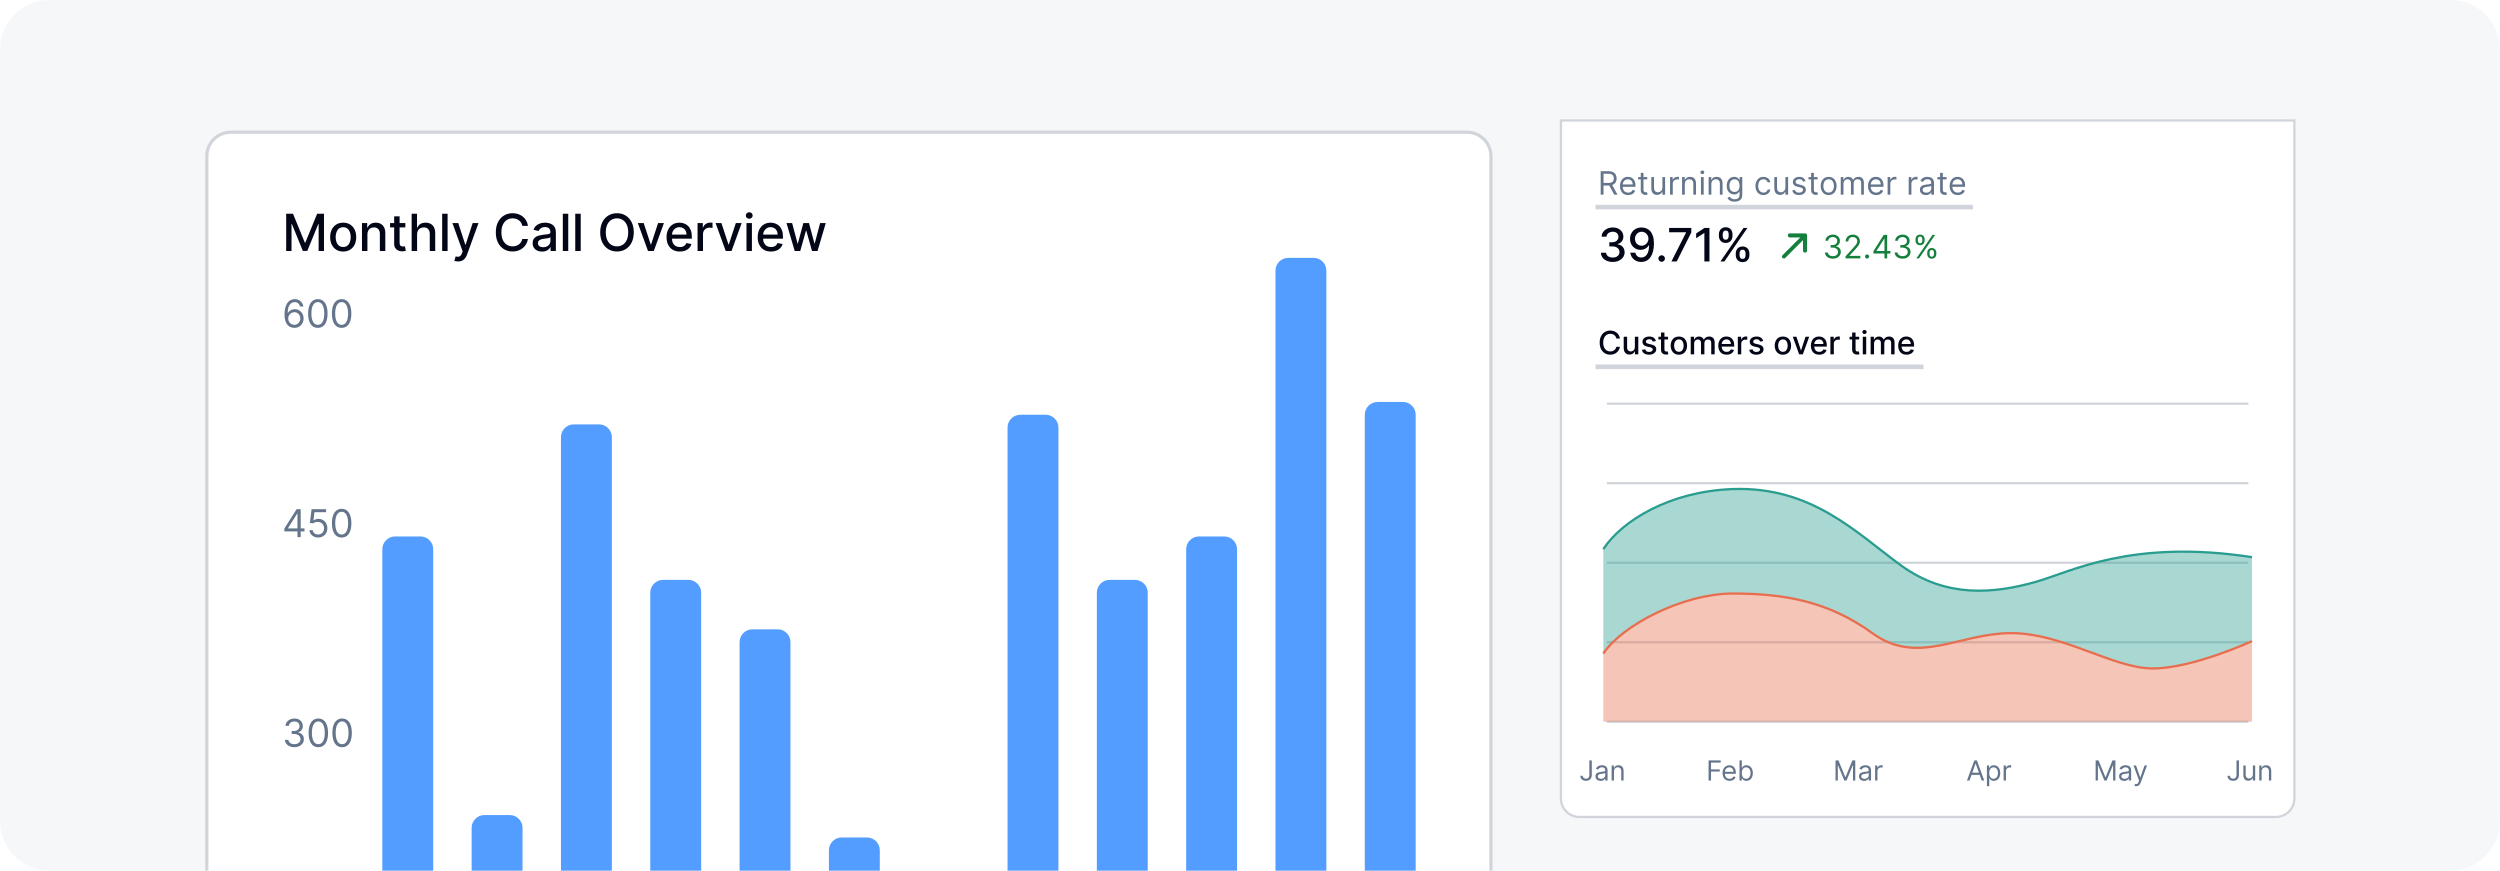 <svg width="402" height="140" viewBox="0 0 402 140" fill="none" xmlns="http://www.w3.org/2000/svg">
<g clip-path="url(#clip0_70_630)">
<rect width="402" height="140" fill="#F5F7F9"/>
<path d="M37.119 21.258H235.881C238.014 21.258 239.742 22.986 239.742 25.119V202.881C239.742 205.014 238.014 206.742 235.881 206.742H37.119C34.986 206.742 33.258 205.014 33.258 202.881V25.119C33.258 22.986 34.986 21.258 37.119 21.258Z" fill="white"/>
<path d="M37.119 21.258H235.881C238.014 21.258 239.742 22.986 239.742 25.119V202.881C239.742 205.014 238.014 206.742 235.881 206.742H37.119C34.986 206.742 33.258 205.014 33.258 202.881V25.119C33.258 22.986 34.986 21.258 37.119 21.258Z" stroke="#D1D5DB" stroke-width="0.515"/>
<path d="M46.017 34.366H47.114L49.021 39.024H49.092L50.999 34.366H52.096V40.358H51.236V36.022H51.181L49.413 40.349H48.7L46.932 36.019H46.877V40.358H46.017V34.366ZM55.184 40.449C54.763 40.449 54.395 40.352 54.081 40.159C53.767 39.966 53.523 39.696 53.35 39.349C53.176 39.002 53.089 38.596 53.089 38.132C53.089 37.666 53.176 37.258 53.35 36.909C53.523 36.56 53.767 36.288 54.081 36.096C54.395 35.902 54.763 35.806 55.184 35.806C55.605 35.806 55.973 35.902 56.287 36.096C56.601 36.288 56.845 36.56 57.018 36.909C57.192 37.258 57.279 37.666 57.279 38.132C57.279 38.596 57.192 39.002 57.018 39.349C56.845 39.696 56.601 39.966 56.287 40.159C55.973 40.352 55.605 40.449 55.184 40.449ZM55.187 39.715C55.46 39.715 55.686 39.642 55.866 39.498C56.045 39.354 56.178 39.162 56.264 38.922C56.351 38.682 56.395 38.417 56.395 38.129C56.395 37.842 56.351 37.579 56.264 37.339C56.178 37.097 56.045 36.903 55.866 36.757C55.686 36.61 55.46 36.537 55.187 36.537C54.912 36.537 54.684 36.61 54.502 36.757C54.323 36.903 54.189 37.097 54.102 37.339C54.016 37.579 53.973 37.842 53.973 38.129C53.973 38.417 54.016 38.682 54.102 38.922C54.189 39.162 54.323 39.354 54.502 39.498C54.684 39.642 54.912 39.715 55.187 39.715ZM59.081 37.69V40.358H58.206V35.864H59.045V36.596H59.101C59.205 36.358 59.366 36.167 59.587 36.022C59.809 35.878 60.089 35.806 60.426 35.806C60.733 35.806 61.001 35.87 61.231 35.999C61.461 36.126 61.64 36.315 61.766 36.566C61.893 36.818 61.957 37.129 61.957 37.5V40.358H61.082V37.605C61.082 37.279 60.997 37.025 60.827 36.842C60.658 36.656 60.425 36.564 60.128 36.564C59.925 36.564 59.745 36.608 59.587 36.695C59.431 36.783 59.307 36.912 59.215 37.081C59.126 37.249 59.081 37.452 59.081 37.69ZM65.178 35.864V36.566H62.723V35.864H65.178ZM63.382 34.788H64.257V39.039C64.257 39.208 64.282 39.336 64.333 39.422C64.383 39.506 64.449 39.563 64.529 39.595C64.611 39.624 64.699 39.639 64.795 39.639C64.865 39.639 64.927 39.634 64.979 39.624C65.032 39.614 65.073 39.606 65.102 39.6L65.26 40.323C65.209 40.343 65.137 40.362 65.043 40.382C64.95 40.403 64.833 40.415 64.692 40.417C64.462 40.421 64.248 40.38 64.049 40.294C63.85 40.208 63.689 40.075 63.566 39.896C63.443 39.717 63.382 39.491 63.382 39.22V34.788ZM67.068 37.69V40.358H66.193V34.366H67.056V36.596H67.112C67.217 36.354 67.378 36.162 67.594 36.019C67.811 35.877 68.094 35.806 68.443 35.806C68.751 35.806 69.02 35.869 69.25 35.996C69.482 36.123 69.662 36.312 69.789 36.564C69.917 36.813 69.982 37.125 69.982 37.5V40.358H69.107V37.605C69.107 37.276 69.022 37.02 68.852 36.839C68.683 36.655 68.447 36.564 68.144 36.564C67.938 36.564 67.752 36.608 67.588 36.695C67.427 36.783 67.299 36.912 67.205 37.081C67.114 37.249 67.068 37.452 67.068 37.69ZM71.974 34.366V40.358H71.1V34.366H71.974ZM73.655 42.043C73.524 42.043 73.405 42.033 73.298 42.011C73.191 41.992 73.111 41.97 73.058 41.947L73.269 41.23C73.428 41.273 73.571 41.291 73.696 41.286C73.821 41.28 73.931 41.233 74.026 41.145C74.124 41.057 74.21 40.914 74.284 40.715L74.392 40.417L72.748 35.864H73.684L74.822 39.352H74.869L76.007 35.864H76.946L75.094 40.958C75.008 41.192 74.899 41.39 74.767 41.552C74.634 41.716 74.476 41.839 74.293 41.92C74.109 42.002 73.897 42.043 73.655 42.043ZM84.897 36.315H83.984C83.949 36.12 83.883 35.948 83.788 35.8C83.692 35.652 83.575 35.526 83.437 35.422C83.298 35.319 83.143 35.241 82.972 35.188C82.802 35.136 82.621 35.109 82.43 35.109C82.085 35.109 81.776 35.196 81.503 35.37C81.232 35.544 81.017 35.798 80.859 36.133C80.703 36.469 80.625 36.879 80.625 37.362C80.625 37.85 80.703 38.261 80.859 38.597C81.017 38.932 81.233 39.186 81.506 39.358C81.779 39.529 82.086 39.615 82.427 39.615C82.617 39.615 82.796 39.59 82.966 39.539C83.137 39.486 83.292 39.409 83.431 39.308C83.569 39.206 83.686 39.083 83.782 38.936C83.879 38.788 83.947 38.618 83.984 38.427L84.897 38.43C84.848 38.725 84.753 38.996 84.613 39.243C84.474 39.489 84.296 39.702 84.078 39.881C83.861 40.059 83.613 40.196 83.334 40.294C83.055 40.391 82.751 40.44 82.422 40.44C81.903 40.44 81.441 40.317 81.035 40.072C80.629 39.824 80.309 39.47 80.075 39.01C79.843 38.549 79.727 38 79.727 37.362C79.727 36.722 79.844 36.173 80.078 35.715C80.312 35.255 80.632 34.902 81.038 34.656C81.443 34.408 81.905 34.284 82.422 34.284C82.74 34.284 83.036 34.33 83.311 34.422C83.588 34.512 83.837 34.644 84.057 34.82C84.277 34.993 84.46 35.206 84.604 35.458C84.749 35.707 84.846 35.993 84.897 36.315ZM87.167 40.458C86.882 40.458 86.624 40.405 86.394 40.3C86.164 40.192 85.982 40.037 85.847 39.834C85.715 39.632 85.648 39.383 85.648 39.089C85.648 38.835 85.697 38.626 85.794 38.462C85.892 38.298 86.024 38.169 86.189 38.073C86.355 37.978 86.54 37.906 86.745 37.857C86.95 37.808 87.159 37.771 87.371 37.746C87.641 37.714 87.859 37.689 88.027 37.669C88.195 37.648 88.316 37.614 88.392 37.567C88.469 37.52 88.507 37.444 88.507 37.339V37.318C88.507 37.063 88.434 36.865 88.29 36.724C88.148 36.584 87.935 36.514 87.652 36.514C87.358 36.514 87.126 36.579 86.956 36.71C86.788 36.839 86.672 36.982 86.608 37.14L85.786 36.953C85.883 36.68 86.026 36.459 86.213 36.291C86.402 36.122 86.62 35.999 86.865 35.923C87.111 35.845 87.37 35.806 87.641 35.806C87.82 35.806 88.01 35.827 88.211 35.87C88.414 35.911 88.603 35.987 88.779 36.098C88.956 36.21 89.102 36.368 89.215 36.575C89.328 36.78 89.384 37.046 89.384 37.374V40.358H88.53V39.744H88.495C88.438 39.857 88.353 39.968 88.24 40.077C88.127 40.187 87.982 40.277 87.804 40.349C87.627 40.422 87.414 40.458 87.167 40.458ZM87.357 39.755C87.599 39.755 87.805 39.708 87.977 39.612C88.151 39.517 88.282 39.392 88.372 39.238C88.464 39.082 88.51 38.915 88.51 38.737V38.158C88.478 38.189 88.418 38.218 88.328 38.246C88.24 38.271 88.14 38.294 88.027 38.313C87.914 38.331 87.803 38.347 87.696 38.363C87.589 38.377 87.499 38.388 87.427 38.398C87.257 38.419 87.102 38.456 86.962 38.506C86.823 38.557 86.712 38.63 86.628 38.726C86.546 38.819 86.505 38.944 86.505 39.1C86.505 39.317 86.585 39.48 86.745 39.592C86.905 39.701 87.109 39.755 87.357 39.755ZM91.375 34.366V40.358H90.5V34.366H91.375ZM93.377 34.366V40.358H92.502V34.366H93.377ZM101.911 37.362C101.911 38.002 101.793 38.552 101.559 39.012C101.325 39.471 101.005 39.824 100.597 40.072C100.191 40.317 99.73 40.44 99.213 40.44C98.694 40.44 98.231 40.317 97.823 40.072C97.418 39.824 97.098 39.47 96.864 39.01C96.63 38.549 96.513 38 96.513 37.362C96.513 36.722 96.63 36.173 96.864 35.715C97.098 35.255 97.418 34.902 97.823 34.656C98.231 34.408 98.694 34.284 99.213 34.284C99.73 34.284 100.191 34.408 100.597 34.656C101.005 34.902 101.325 35.255 101.559 35.715C101.793 36.173 101.911 36.722 101.911 37.362ZM101.015 37.362C101.015 36.875 100.936 36.464 100.778 36.131C100.622 35.795 100.408 35.541 100.135 35.37C99.864 35.196 99.556 35.109 99.213 35.109C98.868 35.109 98.56 35.196 98.288 35.37C98.017 35.541 97.803 35.795 97.645 36.131C97.489 36.464 97.411 36.875 97.411 37.362C97.411 37.85 97.489 38.261 97.645 38.597C97.803 38.931 98.017 39.184 98.288 39.358C98.56 39.529 98.868 39.615 99.213 39.615C99.556 39.615 99.864 39.529 100.135 39.358C100.408 39.184 100.622 38.931 100.778 38.597C100.936 38.261 101.015 37.85 101.015 37.362ZM106.762 35.864L105.133 40.358H104.197L102.564 35.864H103.503L104.641 39.322H104.688L105.823 35.864H106.762ZM109.319 40.449C108.876 40.449 108.495 40.354 108.175 40.165C107.857 39.974 107.611 39.706 107.438 39.361C107.266 39.013 107.18 38.607 107.18 38.141C107.18 37.68 107.266 37.275 107.438 36.923C107.611 36.572 107.853 36.298 108.163 36.101C108.475 35.904 108.84 35.806 109.258 35.806C109.511 35.806 109.757 35.848 109.995 35.932C110.233 36.016 110.446 36.147 110.636 36.327C110.825 36.506 110.974 36.739 111.083 37.026C111.192 37.311 111.247 37.657 111.247 38.065V38.375H107.675V37.719H110.39C110.39 37.489 110.343 37.285 110.249 37.108C110.156 36.928 110.024 36.787 109.854 36.684C109.687 36.58 109.49 36.529 109.263 36.529C109.018 36.529 108.803 36.589 108.62 36.71C108.438 36.829 108.298 36.985 108.198 37.178C108.101 37.369 108.052 37.577 108.052 37.801V38.313C108.052 38.614 108.105 38.869 108.21 39.08C108.317 39.29 108.467 39.451 108.658 39.562C108.849 39.672 109.072 39.726 109.328 39.726C109.494 39.726 109.645 39.703 109.781 39.656C109.918 39.607 110.036 39.535 110.135 39.44C110.235 39.344 110.311 39.226 110.364 39.086L111.191 39.235C111.125 39.479 111.006 39.692 110.835 39.876C110.665 40.057 110.451 40.198 110.194 40.3C109.938 40.399 109.647 40.449 109.319 40.449ZM112.168 40.358V35.864H113.014V36.578H113.061C113.143 36.336 113.287 36.146 113.494 36.008C113.702 35.867 113.938 35.797 114.202 35.797C114.256 35.797 114.321 35.799 114.395 35.803C114.471 35.807 114.53 35.812 114.573 35.818V36.654C114.538 36.645 114.476 36.634 114.386 36.622C114.296 36.608 114.206 36.602 114.117 36.602C113.91 36.602 113.726 36.645 113.564 36.733C113.404 36.819 113.277 36.939 113.183 37.093C113.09 37.245 113.043 37.419 113.043 37.614V40.358H112.168ZM119.262 35.864L117.632 40.358H116.696L115.064 35.864H116.003L117.141 39.322H117.188L118.323 35.864H119.262ZM120.035 40.358V35.864H120.909V40.358H120.035ZM120.476 35.171C120.324 35.171 120.194 35.12 120.084 35.019C119.977 34.915 119.923 34.792 119.923 34.65C119.923 34.506 119.977 34.383 120.084 34.282C120.194 34.178 120.324 34.126 120.476 34.126C120.629 34.126 120.758 34.178 120.866 34.282C120.975 34.383 121.029 34.506 121.029 34.65C121.029 34.792 120.975 34.915 120.866 35.019C120.758 35.12 120.629 35.171 120.476 35.171ZM123.974 40.449C123.531 40.449 123.15 40.354 122.83 40.165C122.512 39.974 122.266 39.706 122.092 39.361C121.921 39.013 121.835 38.607 121.835 38.141C121.835 37.68 121.921 37.275 122.092 36.923C122.266 36.572 122.508 36.298 122.818 36.101C123.13 35.904 123.495 35.806 123.912 35.806C124.166 35.806 124.412 35.848 124.65 35.932C124.887 36.016 125.101 36.147 125.29 36.327C125.479 36.506 125.629 36.739 125.738 37.026C125.847 37.311 125.902 37.657 125.902 38.065V38.375H122.329V37.719H125.044C125.044 37.489 124.998 37.285 124.904 37.108C124.81 36.928 124.679 36.787 124.509 36.684C124.341 36.58 124.144 36.529 123.918 36.529C123.672 36.529 123.458 36.589 123.274 36.71C123.093 36.829 122.953 36.985 122.853 37.178C122.756 37.369 122.707 37.577 122.707 37.801V38.313C122.707 38.614 122.76 38.869 122.865 39.08C122.972 39.29 123.121 39.451 123.312 39.562C123.504 39.672 123.727 39.726 123.982 39.726C124.148 39.726 124.299 39.703 124.436 39.656C124.572 39.607 124.69 39.535 124.79 39.44C124.889 39.344 124.965 39.226 125.018 39.086L125.846 39.235C125.78 39.479 125.661 39.692 125.489 39.876C125.32 40.057 125.106 40.198 124.848 40.3C124.593 40.399 124.301 40.449 123.974 40.449ZM127.789 40.358L126.467 35.864H127.371L128.251 39.164H128.295L129.179 35.864H130.083L130.961 39.15H131.004L131.879 35.864H132.783L131.464 40.358H130.571L129.659 37.114H129.591L128.679 40.358H127.789Z" fill="#020617"/>
<path d="M47.316 52.718C47.131 52.715 46.947 52.68 46.763 52.613C46.578 52.546 46.41 52.432 46.258 52.273C46.106 52.112 45.984 51.895 45.892 51.621C45.799 51.346 45.753 51.001 45.753 50.585C45.753 50.188 45.791 49.835 45.865 49.528C45.94 49.219 46.048 48.959 46.19 48.749C46.332 48.537 46.503 48.376 46.703 48.266C46.905 48.156 47.133 48.102 47.386 48.102C47.638 48.102 47.861 48.152 48.057 48.253C48.255 48.352 48.416 48.491 48.54 48.67C48.664 48.848 48.745 49.054 48.782 49.286H48.246C48.196 49.084 48.1 48.917 47.956 48.784C47.813 48.651 47.623 48.584 47.386 48.584C47.038 48.584 46.764 48.736 46.563 49.038C46.364 49.341 46.264 49.766 46.262 50.313H46.298C46.38 50.189 46.477 50.083 46.589 49.995C46.703 49.906 46.829 49.837 46.967 49.789C47.104 49.741 47.25 49.717 47.404 49.717C47.661 49.717 47.897 49.781 48.11 49.91C48.324 50.037 48.495 50.213 48.623 50.438C48.752 50.662 48.817 50.919 48.817 51.209C48.817 51.486 48.754 51.741 48.63 51.972C48.506 52.202 48.331 52.385 48.106 52.521C47.882 52.655 47.618 52.721 47.316 52.718ZM47.316 52.236C47.5 52.236 47.665 52.189 47.812 52.097C47.959 52.005 48.076 51.882 48.16 51.726C48.247 51.571 48.29 51.399 48.29 51.209C48.29 51.023 48.248 50.854 48.165 50.702C48.083 50.548 47.97 50.426 47.825 50.335C47.681 50.245 47.518 50.199 47.333 50.199C47.194 50.199 47.065 50.227 46.945 50.283C46.825 50.337 46.72 50.411 46.629 50.506C46.54 50.602 46.469 50.711 46.418 50.833C46.367 50.955 46.341 51.083 46.341 51.217C46.341 51.396 46.383 51.563 46.467 51.718C46.551 51.873 46.667 51.998 46.813 52.093C46.961 52.188 47.129 52.236 47.316 52.236ZM51.108 52.718C50.778 52.718 50.496 52.628 50.263 52.448C50.031 52.267 49.853 52.004 49.73 51.661C49.607 51.315 49.546 50.898 49.546 50.41C49.546 49.924 49.607 49.51 49.73 49.166C49.855 48.821 50.033 48.557 50.266 48.376C50.5 48.193 50.781 48.102 51.108 48.102C51.436 48.102 51.716 48.193 51.949 48.376C52.183 48.557 52.361 48.821 52.484 49.166C52.608 49.51 52.67 49.924 52.67 50.41C52.67 50.898 52.609 51.315 52.486 51.661C52.363 52.004 52.186 52.267 51.953 52.448C51.72 52.628 51.439 52.718 51.108 52.718ZM51.108 52.236C51.436 52.236 51.69 52.078 51.872 51.761C52.053 51.446 52.144 50.995 52.144 50.41C52.144 50.021 52.102 49.689 52.019 49.416C51.937 49.142 51.818 48.934 51.663 48.791C51.51 48.647 51.325 48.575 51.108 48.575C50.783 48.575 50.53 48.736 50.347 49.056C50.164 49.375 50.072 49.826 50.072 50.41C50.072 50.799 50.114 51.13 50.195 51.402C50.277 51.674 50.395 51.881 50.549 52.023C50.704 52.164 50.89 52.236 51.108 52.236ZM54.933 52.718C54.602 52.718 54.321 52.628 54.088 52.448C53.856 52.267 53.678 52.004 53.555 51.661C53.432 51.315 53.371 50.898 53.371 50.41C53.371 49.924 53.432 49.51 53.555 49.166C53.679 48.821 53.858 48.557 54.09 48.376C54.325 48.193 54.605 48.102 54.933 48.102C55.261 48.102 55.541 48.193 55.773 48.376C56.008 48.557 56.186 48.821 56.309 49.166C56.433 49.51 56.495 49.924 56.495 50.41C56.495 50.898 56.434 51.315 56.311 51.661C56.188 52.004 56.011 52.267 55.778 52.448C55.545 52.628 55.264 52.718 54.933 52.718ZM54.933 52.236C55.261 52.236 55.515 52.078 55.697 51.761C55.878 51.446 55.969 50.995 55.969 50.41C55.969 50.021 55.927 49.689 55.844 49.416C55.762 49.142 55.643 48.934 55.488 48.791C55.335 48.647 55.15 48.575 54.933 48.575C54.608 48.575 54.355 48.736 54.172 49.056C53.989 49.375 53.897 49.826 53.897 50.41C53.897 50.799 53.938 51.13 54.02 51.402C54.102 51.674 54.22 51.881 54.373 52.023C54.529 52.164 54.715 52.236 54.933 52.236Z" fill="#64748B"/>
<path d="M45.718 85.452V85.004L47.693 81.879H48.018V82.573H47.798L46.306 84.934V84.969H48.966V85.452H45.718ZM47.834 86.373V85.316V85.107V81.879H48.351V86.373H47.834ZM51.155 86.435C50.898 86.435 50.666 86.383 50.46 86.281C50.254 86.179 50.088 86.038 49.964 85.86C49.84 85.681 49.772 85.478 49.76 85.25H50.286C50.307 85.453 50.399 85.621 50.563 85.754C50.728 85.886 50.926 85.952 51.155 85.952C51.34 85.952 51.504 85.909 51.647 85.823C51.792 85.736 51.905 85.618 51.987 85.467C52.07 85.315 52.112 85.143 52.112 84.951C52.112 84.755 52.069 84.581 51.983 84.427C51.898 84.272 51.781 84.15 51.632 84.061C51.482 83.971 51.312 83.926 51.12 83.924C50.983 83.923 50.842 83.944 50.697 83.988C50.552 84.031 50.433 84.085 50.339 84.153L49.83 84.091L50.102 81.879H52.437V82.362H50.559L50.401 83.687H50.427C50.519 83.614 50.635 83.554 50.774 83.505C50.913 83.457 51.057 83.433 51.208 83.433C51.483 83.433 51.728 83.499 51.943 83.63C52.16 83.761 52.329 83.939 52.452 84.166C52.577 84.392 52.639 84.651 52.639 84.943C52.639 85.229 52.574 85.485 52.446 85.711C52.318 85.934 52.143 86.111 51.919 86.242C51.695 86.37 51.441 86.435 51.155 86.435ZM54.939 86.435C54.608 86.435 54.327 86.345 54.094 86.165C53.862 85.983 53.684 85.721 53.561 85.377C53.438 85.032 53.377 84.615 53.377 84.126C53.377 83.641 53.438 83.226 53.561 82.882C53.685 82.537 53.864 82.274 54.096 82.092C54.331 81.909 54.611 81.818 54.939 81.818C55.267 81.818 55.547 81.909 55.779 82.092C56.014 82.274 56.192 82.537 56.315 82.882C56.439 83.226 56.501 83.641 56.501 84.126C56.501 84.615 56.44 85.032 56.317 85.377C56.194 85.721 56.017 85.983 55.784 86.165C55.551 86.345 55.27 86.435 54.939 86.435ZM54.939 85.952C55.267 85.952 55.521 85.794 55.703 85.478C55.884 85.162 55.975 84.711 55.975 84.126C55.975 83.737 55.933 83.406 55.85 83.132C55.768 82.859 55.649 82.65 55.494 82.507C55.341 82.364 55.156 82.292 54.939 82.292C54.614 82.292 54.361 82.452 54.178 82.772C53.995 83.091 53.903 83.543 53.903 84.126C53.903 84.515 53.944 84.846 54.026 85.118C54.108 85.39 54.226 85.597 54.38 85.739C54.535 85.881 54.721 85.952 54.939 85.952Z" fill="#64748B"/>
<path d="M47.342 120.151C47.052 120.151 46.794 120.101 46.567 120.002C46.342 119.902 46.163 119.764 46.03 119.587C45.898 119.409 45.827 119.202 45.815 118.966H46.368C46.38 119.111 46.429 119.236 46.517 119.341C46.605 119.445 46.72 119.526 46.861 119.583C47.003 119.64 47.161 119.668 47.333 119.668C47.526 119.668 47.697 119.635 47.847 119.567C47.996 119.5 48.113 119.406 48.198 119.286C48.283 119.167 48.325 119.028 48.325 118.87C48.325 118.704 48.284 118.559 48.202 118.433C48.12 118.306 48 118.206 47.842 118.134C47.684 118.063 47.491 118.027 47.263 118.027H46.903V117.544H47.263C47.441 117.544 47.598 117.512 47.733 117.448C47.869 117.383 47.975 117.293 48.051 117.176C48.128 117.059 48.167 116.921 48.167 116.763C48.167 116.611 48.133 116.479 48.066 116.366C47.999 116.253 47.904 116.165 47.781 116.103C47.66 116.04 47.516 116.008 47.351 116.008C47.196 116.008 47.05 116.037 46.912 116.094C46.776 116.149 46.665 116.231 46.578 116.337C46.492 116.443 46.445 116.57 46.438 116.719H45.911C45.92 116.484 45.991 116.277 46.124 116.1C46.257 115.922 46.431 115.783 46.646 115.683C46.863 115.584 47.101 115.534 47.36 115.534C47.638 115.534 47.876 115.591 48.075 115.703C48.274 115.814 48.427 115.961 48.533 116.144C48.64 116.327 48.694 116.525 48.694 116.737C48.694 116.99 48.627 117.206 48.494 117.384C48.362 117.563 48.183 117.686 47.956 117.755V117.79C48.24 117.837 48.462 117.957 48.621 118.152C48.781 118.345 48.861 118.584 48.861 118.87C48.861 119.114 48.794 119.333 48.661 119.528C48.529 119.721 48.349 119.873 48.121 119.984C47.893 120.095 47.633 120.151 47.342 120.151ZM51.187 120.151C50.856 120.151 50.574 120.061 50.342 119.881C50.109 119.7 49.931 119.437 49.809 119.093C49.686 118.748 49.624 118.331 49.624 117.843C49.624 117.357 49.686 116.942 49.809 116.598C49.933 116.253 50.111 115.99 50.344 115.809C50.578 115.626 50.859 115.534 51.187 115.534C51.514 115.534 51.794 115.626 52.027 115.809C52.261 115.99 52.44 116.253 52.562 116.598C52.687 116.942 52.749 117.357 52.749 117.843C52.749 118.331 52.688 118.748 52.565 119.093C52.442 119.437 52.264 119.7 52.031 119.881C51.799 120.061 51.517 120.151 51.187 120.151ZM51.187 119.668C51.514 119.668 51.769 119.51 51.95 119.194C52.132 118.878 52.222 118.428 52.222 117.843C52.222 117.454 52.181 117.122 52.097 116.849C52.015 116.575 51.897 116.367 51.742 116.223C51.588 116.08 51.403 116.008 51.187 116.008C50.862 116.008 50.608 116.168 50.425 116.489C50.242 116.808 50.151 117.259 50.151 117.843C50.151 118.232 50.192 118.562 50.274 118.834C50.356 119.107 50.474 119.314 50.627 119.455C50.782 119.597 50.969 119.668 51.187 119.668ZM55.011 120.151C54.681 120.151 54.399 120.061 54.167 119.881C53.934 119.7 53.756 119.437 53.633 119.093C53.511 118.748 53.449 118.331 53.449 117.843C53.449 117.357 53.511 116.942 53.633 116.598C53.758 116.253 53.936 115.99 54.169 115.809C54.403 115.626 54.684 115.534 55.011 115.534C55.339 115.534 55.619 115.626 55.852 115.809C56.086 115.99 56.264 116.253 56.387 116.598C56.512 116.942 56.574 117.357 56.574 117.843C56.574 118.331 56.512 118.748 56.389 119.093C56.267 119.437 56.089 119.7 55.856 119.881C55.624 120.061 55.342 120.151 55.011 120.151ZM55.011 119.668C55.339 119.668 55.594 119.51 55.775 119.194C55.956 118.878 56.047 118.428 56.047 117.843C56.047 117.454 56.005 117.122 55.922 116.849C55.84 116.575 55.722 116.367 55.567 116.223C55.413 116.08 55.228 116.008 55.011 116.008C54.687 116.008 54.433 116.168 54.25 116.489C54.067 116.808 53.976 117.259 53.976 117.843C53.976 118.232 54.017 118.562 54.099 118.834C54.181 119.107 54.298 119.314 54.452 119.455C54.607 119.597 54.794 119.668 55.011 119.668Z" fill="#64748B"/>
<path d="M61.478 88.321C61.478 87.183 62.4 86.261 63.538 86.261H67.601C68.739 86.261 69.661 87.183 69.661 88.321V178.433C69.661 179.57 68.739 180.493 67.601 180.493H63.538C62.4 180.493 61.478 179.57 61.478 178.433V88.321Z" fill="#529DFF"/>
<path d="M75.84 133.119C75.84 131.982 76.762 131.06 77.9 131.06H81.963C83.1 131.06 84.023 131.982 84.023 133.119V178.433C84.023 179.57 83.1 180.493 81.963 180.493H77.9C76.762 180.493 75.84 179.57 75.84 178.433V133.119Z" fill="#529DFF"/>
<path d="M90.202 70.299C90.202 69.161 91.124 68.239 92.262 68.239H96.325C97.463 68.239 98.385 69.161 98.385 70.299V178.433C98.385 179.57 97.463 180.493 96.325 180.493H92.262C91.124 180.493 90.202 179.57 90.202 178.433V70.299Z" fill="#529DFF"/>
<path d="M104.564 95.305C104.564 94.168 105.486 93.246 106.624 93.246H110.687C111.825 93.246 112.747 94.168 112.747 95.305V178.433C112.747 179.57 111.825 180.493 110.687 180.493H106.624C105.486 180.493 104.564 179.57 104.564 178.433V95.305Z" fill="#529DFF"/>
<path d="M118.926 103.254C118.926 102.116 119.848 101.194 120.985 101.194H125.049C126.186 101.194 127.109 102.116 127.109 103.254V178.433C127.109 179.57 126.186 180.493 125.049 180.493H120.985C119.848 180.493 118.926 179.57 118.926 178.433V103.254Z" fill="#529DFF"/>
<path d="M133.288 136.724C133.288 135.586 134.21 134.664 135.347 134.664H139.411C140.548 134.664 141.47 135.586 141.47 136.724V178.433C141.47 179.57 140.548 180.493 139.411 180.493H135.347C134.21 180.493 133.288 179.57 133.288 178.433V136.724Z" fill="#529DFF"/>
<path d="M162.012 68.754C162.012 67.616 162.934 66.694 164.071 66.694H168.135C169.272 66.694 170.195 67.616 170.195 68.754V178.433C170.195 179.57 169.272 180.493 168.135 180.493H164.071C162.934 180.493 162.012 179.57 162.012 178.433V68.754Z" fill="#529DFF"/>
<path d="M176.374 95.305C176.374 94.168 177.296 93.246 178.433 93.246H182.497C183.634 93.246 184.556 94.168 184.556 95.305V178.433C184.556 179.57 183.634 180.493 182.497 180.493H178.433C177.296 180.493 176.374 179.57 176.374 178.433V95.305Z" fill="#529DFF"/>
<path d="M190.735 88.321C190.735 87.183 191.658 86.261 192.795 86.261H196.858C197.996 86.261 198.918 87.183 198.918 88.321V178.433C198.918 179.57 197.996 180.493 196.858 180.493H192.795C191.658 180.493 190.735 179.57 190.735 178.433V88.321Z" fill="#529DFF"/>
<path d="M205.098 43.523C205.098 42.385 206.02 41.463 207.157 41.463H211.221C212.358 41.463 213.28 42.385 213.28 43.523V178.433C213.28 179.57 212.358 180.493 211.221 180.493H207.157C206.02 180.493 205.098 179.57 205.098 178.433V43.523Z" fill="#529DFF"/>
<path d="M219.459 66.694C219.459 65.557 220.382 64.634 221.519 64.634H225.583C226.72 64.634 227.642 65.557 227.642 66.694V178.433C227.642 179.57 226.72 180.493 225.583 180.493H221.519C220.382 180.493 219.459 179.57 219.459 178.433V66.694Z" fill="#529DFF"/>
<g filter="url(#filter0_d_70_630)">
<g clip-path="url(#clip1_70_630)">
<path d="M251 19H368.934V128.033C368.934 129.672 367.605 131 365.967 131H253.967C252.328 131 251 129.672 251 128.033V19Z" fill="white"/>
<path d="M257.391 30.934V27.158H258.667C258.962 27.158 259.204 27.208 259.393 27.309C259.582 27.409 259.723 27.546 259.814 27.72C259.905 27.895 259.95 28.093 259.95 28.316C259.95 28.538 259.905 28.735 259.814 28.907C259.723 29.08 259.583 29.215 259.395 29.313C259.207 29.41 258.967 29.459 258.674 29.459H257.642V29.046H258.659C258.861 29.046 259.023 29.016 259.146 28.957C259.27 28.898 259.36 28.815 259.415 28.706C259.472 28.597 259.5 28.467 259.5 28.316C259.5 28.164 259.472 28.032 259.415 27.919C259.359 27.806 259.268 27.719 259.144 27.657C259.02 27.595 258.856 27.563 258.652 27.563H257.848V30.934H257.391ZM259.168 29.238L260.098 30.934H259.566L258.652 29.238H259.168ZM261.81 30.993C261.537 30.993 261.302 30.933 261.104 30.812C260.907 30.69 260.755 30.521 260.648 30.303C260.543 30.084 260.49 29.83 260.49 29.54C260.49 29.25 260.543 28.994 260.648 28.773C260.755 28.55 260.904 28.377 261.095 28.253C261.286 28.128 261.51 28.065 261.766 28.065C261.913 28.065 262.059 28.09 262.203 28.139C262.346 28.188 262.477 28.268 262.595 28.378C262.713 28.488 262.807 28.633 262.877 28.813C262.948 28.994 262.983 29.217 262.983 29.481V29.665H260.8V29.289H262.54C262.54 29.129 262.508 28.987 262.444 28.861C262.381 28.736 262.292 28.637 262.175 28.564C262.059 28.492 261.923 28.456 261.766 28.456C261.592 28.456 261.442 28.499 261.316 28.585C261.19 28.67 261.094 28.78 261.026 28.917C260.959 29.053 260.925 29.199 260.925 29.355V29.606C260.925 29.82 260.962 30.001 261.036 30.15C261.11 30.298 261.214 30.41 261.347 30.488C261.48 30.564 261.634 30.602 261.81 30.602C261.924 30.602 262.027 30.586 262.12 30.554C262.213 30.521 262.294 30.472 262.361 30.407C262.429 30.34 262.481 30.258 262.518 30.159L262.938 30.277C262.894 30.42 262.82 30.545 262.715 30.654C262.611 30.761 262.482 30.844 262.328 30.904C262.174 30.963 262.002 30.993 261.81 30.993ZM264.876 28.102V28.471H263.408V28.102H264.876ZM263.836 27.423H264.271V30.122C264.271 30.245 264.289 30.338 264.325 30.399C264.362 30.459 264.408 30.5 264.465 30.521C264.523 30.54 264.584 30.55 264.647 30.55C264.695 30.55 264.735 30.548 264.765 30.543C264.796 30.537 264.821 30.532 264.839 30.528L264.928 30.919C264.898 30.93 264.857 30.941 264.804 30.952C264.751 30.965 264.684 30.971 264.603 30.971C264.48 30.971 264.36 30.944 264.242 30.891C264.125 30.838 264.028 30.758 263.951 30.65C263.874 30.542 263.836 30.405 263.836 30.241V27.423ZM267.315 29.776V28.102H267.751V30.934H267.315V30.454H267.286C267.22 30.598 267.116 30.721 266.976 30.821C266.836 30.921 266.659 30.971 266.445 30.971C266.268 30.971 266.111 30.932 265.973 30.855C265.835 30.776 265.727 30.658 265.649 30.5C265.57 30.342 265.531 30.142 265.531 29.901V28.102H265.966V29.872C265.966 30.078 266.024 30.243 266.139 30.366C266.256 30.489 266.405 30.55 266.585 30.55C266.693 30.55 266.803 30.523 266.915 30.467C267.028 30.412 267.123 30.327 267.199 30.213C267.277 30.099 267.315 29.953 267.315 29.776ZM268.547 30.934V28.102H268.968V28.529H268.997C269.049 28.389 269.142 28.276 269.278 28.188C269.413 28.101 269.565 28.058 269.735 28.058C269.767 28.058 269.807 28.058 269.855 28.059C269.903 28.061 269.939 28.062 269.964 28.065V28.507C269.949 28.504 269.915 28.498 269.862 28.491C269.81 28.482 269.756 28.478 269.698 28.478C269.56 28.478 269.437 28.507 269.329 28.564C269.222 28.621 269.138 28.7 269.075 28.8C269.013 28.9 268.983 29.014 268.983 29.142V30.934H268.547ZM270.914 29.23V30.934H270.479V28.102H270.9V28.544H270.937C271.003 28.4 271.104 28.285 271.239 28.198C271.374 28.109 271.549 28.065 271.763 28.065C271.954 28.065 272.122 28.104 272.266 28.183C272.41 28.26 272.522 28.378 272.601 28.537C272.681 28.694 272.721 28.893 272.721 29.134V30.934H272.286V29.164C272.286 28.941 272.228 28.768 272.113 28.644C271.997 28.518 271.839 28.456 271.637 28.456C271.498 28.456 271.374 28.486 271.265 28.546C271.157 28.606 271.071 28.694 271.008 28.81C270.946 28.925 270.914 29.065 270.914 29.23ZM273.516 30.934V28.102H273.952V30.934H273.516ZM273.738 27.63C273.653 27.63 273.58 27.601 273.518 27.543C273.458 27.485 273.428 27.416 273.428 27.335C273.428 27.254 273.458 27.184 273.518 27.126C273.58 27.069 273.653 27.04 273.738 27.04C273.823 27.04 273.895 27.069 273.955 27.126C274.017 27.184 274.047 27.254 274.047 27.335C274.047 27.416 274.017 27.485 273.955 27.543C273.895 27.601 273.823 27.63 273.738 27.63ZM275.184 29.23V30.934H274.749V28.102H275.169V28.544H275.206C275.272 28.4 275.373 28.285 275.508 28.198C275.643 28.109 275.818 28.065 276.032 28.065C276.224 28.065 276.391 28.104 276.535 28.183C276.679 28.26 276.791 28.378 276.871 28.537C276.951 28.694 276.991 28.893 276.991 29.134V30.934H276.555V29.164C276.555 28.941 276.498 28.768 276.382 28.644C276.267 28.518 276.108 28.456 275.906 28.456C275.768 28.456 275.643 28.486 275.534 28.546C275.426 28.606 275.34 28.694 275.278 28.81C275.215 28.925 275.184 29.065 275.184 29.23ZM278.929 32.055C278.719 32.055 278.538 32.028 278.387 31.974C278.236 31.921 278.11 31.851 278.009 31.764C277.909 31.677 277.83 31.585 277.771 31.487L278.118 31.244C278.157 31.295 278.207 31.354 278.267 31.421C278.327 31.488 278.41 31.547 278.514 31.596C278.62 31.646 278.758 31.671 278.929 31.671C279.157 31.671 279.346 31.616 279.495 31.505C279.644 31.395 279.718 31.221 279.718 30.985V30.41H279.681C279.649 30.462 279.604 30.526 279.545 30.602C279.487 30.677 279.403 30.744 279.294 30.803C279.186 30.861 279.039 30.89 278.855 30.89C278.626 30.89 278.421 30.835 278.239 30.727C278.059 30.619 277.915 30.462 277.81 30.255C277.705 30.049 277.653 29.798 277.653 29.503C277.653 29.213 277.704 28.96 277.806 28.745C277.908 28.529 278.05 28.362 278.232 28.244C278.414 28.125 278.624 28.065 278.862 28.065C279.047 28.065 279.193 28.096 279.301 28.157C279.411 28.217 279.494 28.286 279.552 28.364C279.611 28.44 279.657 28.503 279.688 28.552H279.733V28.102H280.153V31.015C280.153 31.258 280.098 31.456 279.987 31.609C279.878 31.762 279.73 31.875 279.545 31.946C279.36 32.019 279.155 32.055 278.929 32.055ZM278.914 30.499C279.089 30.499 279.236 30.459 279.357 30.379C279.477 30.299 279.569 30.184 279.631 30.034C279.694 29.884 279.725 29.705 279.725 29.496C279.725 29.292 279.695 29.111 279.633 28.955C279.572 28.799 279.481 28.677 279.36 28.588C279.24 28.5 279.091 28.456 278.914 28.456C278.73 28.456 278.576 28.503 278.453 28.596C278.331 28.689 278.24 28.815 278.178 28.972C278.118 29.129 278.088 29.304 278.088 29.496C278.088 29.692 278.119 29.866 278.18 30.017C278.243 30.167 278.335 30.285 278.457 30.371C278.58 30.456 278.732 30.499 278.914 30.499ZM283.56 30.993C283.295 30.993 283.066 30.93 282.875 30.805C282.683 30.679 282.535 30.507 282.432 30.287C282.329 30.067 282.277 29.815 282.277 29.532C282.277 29.245 282.33 28.991 282.436 28.771C282.543 28.55 282.691 28.377 282.882 28.253C283.074 28.128 283.297 28.065 283.553 28.065C283.752 28.065 283.932 28.102 284.091 28.175C284.251 28.249 284.382 28.352 284.484 28.485C284.586 28.618 284.649 28.773 284.674 28.95H284.239C284.206 28.821 284.132 28.706 284.018 28.607C283.905 28.506 283.752 28.456 283.56 28.456C283.391 28.456 283.242 28.5 283.114 28.588C282.988 28.676 282.889 28.799 282.817 28.959C282.747 29.118 282.712 29.304 282.712 29.518C282.712 29.737 282.747 29.927 282.816 30.089C282.886 30.252 282.984 30.378 283.111 30.467C283.238 30.557 283.388 30.602 283.56 30.602C283.673 30.602 283.776 30.582 283.868 30.543C283.96 30.504 284.039 30.447 284.102 30.373C284.166 30.299 284.212 30.211 284.239 30.108H284.674C284.649 30.275 284.589 30.425 284.491 30.559C284.396 30.692 284.268 30.798 284.11 30.877C283.952 30.954 283.769 30.993 283.56 30.993ZM287.095 29.776V28.102H287.53V30.934H287.095V30.454H287.065C286.999 30.598 286.896 30.721 286.756 30.821C286.616 30.921 286.439 30.971 286.225 30.971C286.048 30.971 285.89 30.932 285.753 30.855C285.615 30.776 285.507 30.658 285.428 30.5C285.349 30.342 285.31 30.142 285.31 29.901V28.102H285.745V29.872C285.745 30.078 285.803 30.243 285.919 30.366C286.035 30.489 286.184 30.55 286.365 30.55C286.473 30.55 286.583 30.523 286.695 30.467C286.808 30.412 286.903 30.327 286.979 30.213C287.056 30.099 287.095 29.953 287.095 29.776ZM290.333 28.736L289.942 28.847C289.918 28.782 289.881 28.718 289.833 28.657C289.787 28.594 289.723 28.542 289.642 28.502C289.56 28.461 289.457 28.441 289.33 28.441C289.157 28.441 289.012 28.481 288.897 28.561C288.782 28.64 288.725 28.74 288.725 28.861C288.725 28.97 288.765 29.055 288.843 29.118C288.922 29.18 289.045 29.233 289.212 29.274L289.632 29.378C289.886 29.439 290.074 29.533 290.198 29.66C290.323 29.785 290.385 29.947 290.385 30.145C290.385 30.307 290.338 30.452 290.245 30.58C290.152 30.708 290.023 30.808 289.857 30.882C289.691 30.956 289.498 30.993 289.278 30.993C288.99 30.993 288.75 30.93 288.561 30.805C288.372 30.679 288.252 30.496 288.202 30.255L288.615 30.152C288.654 30.304 288.728 30.419 288.838 30.495C288.948 30.571 289.093 30.609 289.271 30.609C289.474 30.609 289.635 30.566 289.754 30.48C289.875 30.393 289.935 30.288 289.935 30.167C289.935 30.068 289.9 29.986 289.832 29.92C289.763 29.852 289.657 29.802 289.514 29.768L289.042 29.658C288.783 29.596 288.592 29.501 288.471 29.372C288.35 29.242 288.29 29.079 288.29 28.884C288.29 28.724 288.335 28.582 288.425 28.459C288.516 28.337 288.639 28.24 288.795 28.17C288.953 28.1 289.131 28.065 289.33 28.065C289.61 28.065 289.83 28.126 289.99 28.249C290.151 28.372 290.265 28.534 290.333 28.736ZM292.271 28.102V28.471H290.804V28.102H292.271ZM291.231 27.423H291.667V30.122C291.667 30.245 291.684 30.338 291.72 30.399C291.757 30.459 291.804 30.5 291.86 30.521C291.918 30.54 291.979 30.55 292.043 30.55C292.091 30.55 292.13 30.548 292.161 30.543C292.191 30.537 292.216 30.532 292.234 30.528L292.323 30.919C292.293 30.93 292.252 30.941 292.199 30.952C292.147 30.965 292.08 30.971 291.998 30.971C291.875 30.971 291.755 30.944 291.637 30.891C291.52 30.838 291.423 30.758 291.346 30.65C291.269 30.542 291.231 30.405 291.231 30.241V27.423ZM294.046 30.993C293.79 30.993 293.566 30.932 293.373 30.81C293.181 30.689 293.031 30.518 292.923 30.299C292.816 30.081 292.763 29.825 292.763 29.532C292.763 29.238 292.816 28.98 292.923 28.76C293.031 28.54 293.181 28.369 293.373 28.247C293.566 28.126 293.79 28.065 294.046 28.065C294.302 28.065 294.525 28.126 294.717 28.247C294.91 28.369 295.06 28.54 295.167 28.76C295.275 28.98 295.329 29.238 295.329 29.532C295.329 29.825 295.275 30.081 295.167 30.299C295.06 30.518 294.91 30.689 294.717 30.81C294.525 30.932 294.302 30.993 294.046 30.993ZM294.046 30.602C294.24 30.602 294.4 30.552 294.525 30.453C294.651 30.353 294.743 30.222 294.804 30.06C294.864 29.898 294.894 29.722 294.894 29.532C294.894 29.343 294.864 29.167 294.804 29.003C294.743 28.84 294.651 28.708 294.525 28.607C294.4 28.506 294.24 28.456 294.046 28.456C293.852 28.456 293.692 28.506 293.567 28.607C293.441 28.708 293.348 28.84 293.288 29.003C293.228 29.167 293.198 29.343 293.198 29.532C293.198 29.722 293.228 29.898 293.288 30.06C293.348 30.222 293.441 30.353 293.567 30.453C293.692 30.552 293.852 30.602 294.046 30.602ZM295.993 30.934V28.102H296.414V28.544H296.451C296.51 28.393 296.605 28.276 296.736 28.192C296.868 28.107 297.026 28.065 297.21 28.065C297.397 28.065 297.553 28.107 297.677 28.192C297.802 28.276 297.9 28.393 297.97 28.544H297.999C298.072 28.398 298.181 28.282 298.326 28.196C298.471 28.108 298.645 28.065 298.848 28.065C299.101 28.065 299.308 28.144 299.469 28.303C299.63 28.46 299.71 28.705 299.71 29.038V30.934H299.275V29.038C299.275 28.829 299.218 28.68 299.104 28.59C298.99 28.501 298.855 28.456 298.7 28.456C298.501 28.456 298.347 28.516 298.237 28.636C298.128 28.756 298.073 28.907 298.073 29.09V30.934H297.631V28.994C297.631 28.833 297.578 28.703 297.474 28.605C297.369 28.506 297.235 28.456 297.07 28.456C296.957 28.456 296.851 28.486 296.753 28.546C296.656 28.606 296.577 28.69 296.517 28.797C296.458 28.903 296.429 29.025 296.429 29.164V30.934H295.993ZM301.693 30.993C301.421 30.993 301.185 30.933 300.987 30.812C300.791 30.69 300.639 30.521 300.532 30.303C300.426 30.084 300.373 29.83 300.373 29.54C300.373 29.25 300.426 28.994 300.532 28.773C300.639 28.55 300.787 28.377 300.978 28.253C301.17 28.128 301.393 28.065 301.649 28.065C301.797 28.065 301.942 28.09 302.086 28.139C302.23 28.188 302.361 28.268 302.479 28.378C302.597 28.488 302.691 28.633 302.761 28.813C302.831 28.994 302.866 29.217 302.866 29.481V29.665H300.683V29.289H302.424C302.424 29.129 302.392 28.987 302.328 28.861C302.265 28.736 302.175 28.637 302.058 28.564C301.943 28.492 301.806 28.456 301.649 28.456C301.476 28.456 301.326 28.499 301.199 28.585C301.074 28.67 300.977 28.78 300.91 28.917C300.842 29.053 300.808 29.199 300.808 29.355V29.606C300.808 29.82 300.845 30.001 300.919 30.15C300.994 30.298 301.098 30.41 301.231 30.488C301.363 30.564 301.518 30.602 301.693 30.602C301.808 30.602 301.911 30.586 302.003 30.554C302.097 30.521 302.177 30.472 302.245 30.407C302.312 30.34 302.365 30.258 302.401 30.159L302.822 30.277C302.778 30.42 302.703 30.545 302.599 30.654C302.494 30.761 302.365 30.844 302.211 30.904C302.058 30.963 301.885 30.993 301.693 30.993ZM303.528 30.934V28.102H303.948V28.529H303.978C304.029 28.389 304.123 28.276 304.258 28.188C304.393 28.101 304.546 28.058 304.715 28.058C304.747 28.058 304.787 28.058 304.835 28.059C304.883 28.061 304.919 28.062 304.944 28.065V28.507C304.929 28.504 304.895 28.498 304.843 28.491C304.791 28.482 304.736 28.478 304.678 28.478C304.541 28.478 304.418 28.507 304.31 28.564C304.203 28.621 304.118 28.7 304.055 28.8C303.994 28.9 303.963 29.014 303.963 29.142V30.934H303.528ZM306.92 30.934V28.102H307.34V28.529H307.37C307.422 28.389 307.515 28.276 307.65 28.188C307.785 28.101 307.938 28.058 308.107 28.058C308.139 28.058 308.179 28.058 308.227 28.059C308.275 28.061 308.311 28.062 308.336 28.065V28.507C308.321 28.504 308.287 28.498 308.235 28.491C308.183 28.482 308.128 28.478 308.071 28.478C307.933 28.478 307.81 28.507 307.702 28.564C307.595 28.621 307.51 28.7 307.447 28.8C307.386 28.9 307.355 29.014 307.355 29.142V30.934H306.92ZM309.685 31C309.506 31 309.343 30.966 309.197 30.899C309.05 30.83 308.934 30.731 308.848 30.602C308.762 30.472 308.719 30.314 308.719 30.13C308.719 29.968 308.751 29.836 308.815 29.735C308.879 29.633 308.964 29.553 309.071 29.496C309.178 29.438 309.296 29.395 309.425 29.367C309.556 29.337 309.686 29.314 309.818 29.297C309.99 29.274 310.13 29.258 310.236 29.247C310.345 29.234 310.423 29.214 310.472 29.186C310.523 29.158 310.548 29.108 310.548 29.038V29.024C310.548 28.842 310.498 28.7 310.399 28.6C310.3 28.499 310.151 28.448 309.951 28.448C309.743 28.448 309.58 28.494 309.462 28.585C309.344 28.676 309.261 28.773 309.213 28.876L308.8 28.729C308.874 28.556 308.972 28.423 309.095 28.327C309.219 28.23 309.355 28.162 309.501 28.124C309.648 28.084 309.793 28.065 309.936 28.065C310.027 28.065 310.131 28.076 310.249 28.098C310.369 28.119 310.484 28.163 310.594 28.229C310.706 28.295 310.799 28.395 310.873 28.529C310.946 28.663 310.983 28.843 310.983 29.068V30.934H310.548V30.55H310.526C310.496 30.612 310.447 30.677 310.378 30.748C310.31 30.818 310.218 30.877 310.104 30.926C309.989 30.976 309.85 31 309.685 31ZM309.752 30.609C309.924 30.609 310.069 30.576 310.187 30.508C310.306 30.44 310.396 30.353 310.456 30.246C310.517 30.139 310.548 30.027 310.548 29.909V29.51C310.53 29.532 310.489 29.553 310.426 29.571C310.365 29.588 310.294 29.604 310.213 29.617C310.133 29.63 310.055 29.641 309.978 29.651C309.903 29.659 309.843 29.666 309.796 29.673C309.683 29.687 309.577 29.711 309.479 29.744C309.382 29.776 309.303 29.825 309.243 29.89C309.184 29.954 309.154 30.041 309.154 30.152C309.154 30.303 309.21 30.418 309.322 30.495C309.435 30.571 309.578 30.609 309.752 30.609ZM313.009 28.102V28.471H311.541V28.102H313.009ZM311.969 27.423H312.404V30.122C312.404 30.245 312.422 30.338 312.458 30.399C312.495 30.459 312.541 30.5 312.598 30.521C312.656 30.54 312.717 30.55 312.78 30.55C312.828 30.55 312.868 30.548 312.898 30.543C312.929 30.537 312.954 30.532 312.972 30.528L313.061 30.919C313.031 30.93 312.99 30.941 312.937 30.952C312.884 30.965 312.817 30.971 312.736 30.971C312.613 30.971 312.493 30.944 312.375 30.891C312.258 30.838 312.161 30.758 312.083 30.65C312.007 30.542 311.969 30.405 311.969 30.241V27.423ZM314.821 30.993C314.548 30.993 314.312 30.933 314.114 30.812C313.918 30.69 313.766 30.521 313.659 30.303C313.553 30.084 313.5 29.83 313.5 29.54C313.5 29.25 313.553 28.994 313.659 28.773C313.766 28.55 313.915 28.377 314.105 28.253C314.297 28.128 314.521 28.065 314.776 28.065C314.924 28.065 315.069 28.09 315.213 28.139C315.357 28.188 315.488 28.268 315.606 28.378C315.724 28.488 315.818 28.633 315.888 28.813C315.958 28.994 315.993 29.217 315.993 29.481V29.665H313.81V29.289H315.551C315.551 29.129 315.519 28.987 315.455 28.861C315.392 28.736 315.302 28.637 315.186 28.564C315.07 28.492 314.934 28.456 314.776 28.456C314.603 28.456 314.453 28.499 314.326 28.585C314.201 28.67 314.105 28.78 314.037 28.917C313.969 29.053 313.936 29.199 313.936 29.355V29.606C313.936 29.82 313.972 30.001 314.046 30.15C314.121 30.298 314.225 30.41 314.358 30.488C314.491 30.564 314.645 30.602 314.821 30.602C314.935 30.602 315.038 30.586 315.13 30.554C315.224 30.521 315.304 30.472 315.372 30.407C315.439 30.34 315.492 30.258 315.529 30.159L315.949 30.277C315.905 30.42 315.83 30.545 315.726 30.654C315.621 30.761 315.492 30.844 315.339 30.904C315.185 30.963 315.012 30.993 314.821 30.993Z" fill="#64748B"/>
<path d="M256.934 32.934H316.934" stroke="#D1D5DB" stroke-width="0.742" stroke-linecap="square" stroke-dasharray="0.74 0.74"/>
<path d="M259.33 41.749C258.969 41.749 258.646 41.687 258.361 41.562C258.078 41.438 257.855 41.265 257.69 41.043C257.526 40.82 257.438 40.562 257.426 40.269H258.253C258.264 40.429 258.317 40.568 258.414 40.685C258.512 40.801 258.64 40.891 258.798 40.954C258.956 41.017 259.132 41.049 259.325 41.049C259.538 41.049 259.726 41.012 259.889 40.938C260.054 40.864 260.183 40.761 260.276 40.63C260.369 40.496 260.416 40.343 260.416 40.169C260.416 39.988 260.369 39.829 260.276 39.692C260.185 39.553 260.05 39.444 259.873 39.365C259.697 39.286 259.485 39.247 259.236 39.247H258.78V38.583H259.236C259.436 38.583 259.611 38.547 259.762 38.475C259.915 38.403 260.035 38.303 260.121 38.175C260.207 38.045 260.25 37.893 260.25 37.719C260.25 37.553 260.212 37.408 260.136 37.285C260.063 37.16 259.957 37.062 259.82 36.992C259.685 36.922 259.525 36.887 259.341 36.887C259.165 36.887 259.001 36.919 258.848 36.984C258.697 37.048 258.575 37.139 258.48 37.258C258.385 37.376 258.334 37.517 258.327 37.682H257.539C257.548 37.391 257.634 37.135 257.798 36.913C257.963 36.692 258.18 36.519 258.451 36.394C258.721 36.27 259.021 36.207 259.352 36.207C259.697 36.207 259.996 36.275 260.247 36.41C260.5 36.544 260.695 36.722 260.832 36.945C260.971 37.168 261.039 37.412 261.037 37.677C261.039 37.979 260.955 38.236 260.784 38.446C260.616 38.657 260.391 38.798 260.11 38.87V38.913C260.468 38.967 260.746 39.109 260.942 39.339C261.141 39.569 261.239 39.855 261.237 40.195C261.239 40.492 261.157 40.758 260.99 40.993C260.825 41.229 260.599 41.414 260.313 41.549C260.027 41.682 259.699 41.749 259.33 41.749ZM263.982 36.207C264.223 36.209 264.46 36.253 264.694 36.339C264.927 36.425 265.138 36.566 265.326 36.761C265.515 36.955 265.666 37.219 265.779 37.551C265.893 37.881 265.951 38.292 265.953 38.783C265.953 39.256 265.905 39.676 265.81 40.045C265.715 40.412 265.579 40.722 265.402 40.975C265.226 41.228 265.013 41.42 264.762 41.552C264.511 41.683 264.228 41.749 263.914 41.749C263.593 41.749 263.307 41.686 263.058 41.56C262.808 41.433 262.606 41.258 262.449 41.035C262.293 40.811 262.196 40.553 262.157 40.261H262.96C263.013 40.493 263.12 40.681 263.282 40.825C263.445 40.967 263.656 41.038 263.914 41.038C264.309 41.038 264.617 40.866 264.838 40.522C265.06 40.176 265.171 39.693 265.173 39.073H265.131C265.039 39.224 264.925 39.354 264.788 39.463C264.653 39.572 264.501 39.656 264.333 39.716C264.164 39.776 263.984 39.805 263.793 39.805C263.482 39.805 263.199 39.729 262.945 39.576C262.69 39.423 262.487 39.214 262.336 38.947C262.185 38.68 262.11 38.375 262.11 38.033C262.11 37.692 262.187 37.383 262.341 37.106C262.498 36.828 262.715 36.609 262.995 36.447C263.276 36.284 263.605 36.204 263.982 36.207ZM263.985 36.892C263.78 36.892 263.594 36.943 263.429 37.045C263.266 37.145 263.137 37.281 263.042 37.453C262.947 37.624 262.9 37.813 262.9 38.022C262.9 38.231 262.945 38.421 263.037 38.591C263.13 38.76 263.256 38.894 263.416 38.994C263.578 39.092 263.762 39.142 263.969 39.142C264.124 39.142 264.268 39.112 264.401 39.052C264.535 38.992 264.651 38.91 264.751 38.804C264.852 38.697 264.93 38.576 264.986 38.441C265.042 38.306 265.07 38.163 265.07 38.014C265.07 37.816 265.023 37.632 264.928 37.461C264.835 37.291 264.707 37.154 264.543 37.05C264.38 36.945 264.194 36.892 263.985 36.892ZM267.193 41.725C267.049 41.725 266.926 41.675 266.822 41.573C266.718 41.469 266.667 41.344 266.667 41.199C266.667 41.055 266.718 40.932 266.822 40.83C266.926 40.726 267.049 40.675 267.193 40.675C267.337 40.675 267.461 40.726 267.565 40.83C267.668 40.932 267.72 41.055 267.72 41.199C267.72 41.295 267.696 41.384 267.646 41.465C267.599 41.544 267.536 41.607 267.457 41.654C267.378 41.702 267.29 41.725 267.193 41.725ZM268.764 41.675L271.119 37.019V36.979H268.395V36.281H271.962V37.003L269.615 41.675H268.764ZM274.88 36.281V41.675H274.063V37.098H274.032L272.741 37.941V37.161L274.087 36.281H274.88ZM279.11 40.664V40.38C279.11 40.176 279.152 39.99 279.237 39.821C279.323 39.651 279.447 39.515 279.611 39.413C279.776 39.309 279.975 39.258 280.209 39.258C280.447 39.258 280.648 39.308 280.809 39.41C280.971 39.512 281.093 39.648 281.175 39.819C281.26 39.989 281.302 40.176 281.302 40.38V40.664C281.302 40.868 281.26 41.055 281.175 41.225C281.091 41.394 280.967 41.53 280.804 41.633C280.642 41.735 280.444 41.786 280.209 41.786C279.972 41.786 279.771 41.735 279.608 41.633C279.445 41.53 279.321 41.394 279.237 41.225C279.152 41.055 279.11 40.868 279.11 40.664ZM279.724 40.38V40.664C279.724 40.815 279.76 40.952 279.832 41.075C279.904 41.198 280.029 41.259 280.209 41.259C280.386 41.259 280.51 41.198 280.58 41.075C280.65 40.952 280.685 40.815 280.685 40.664V40.38C280.685 40.229 280.651 40.092 280.583 39.969C280.516 39.846 280.391 39.784 280.209 39.784C280.033 39.784 279.908 39.846 279.835 39.969C279.761 40.092 279.724 40.229 279.724 40.38ZM276.397 37.577V37.293C276.397 37.089 276.439 36.902 276.524 36.731C276.61 36.561 276.734 36.425 276.898 36.323C277.063 36.221 277.262 36.17 277.496 36.17C277.734 36.17 277.935 36.221 278.096 36.323C278.258 36.425 278.38 36.561 278.462 36.731C278.545 36.902 278.586 37.089 278.586 37.293V37.577C278.586 37.781 278.544 37.968 278.46 38.138C278.377 38.307 278.254 38.443 278.091 38.546C277.929 38.648 277.731 38.699 277.496 38.699C277.257 38.699 277.056 38.648 276.892 38.546C276.731 38.443 276.608 38.307 276.524 38.138C276.439 37.968 276.397 37.781 276.397 37.577ZM277.014 37.293V37.577C277.014 37.728 277.049 37.865 277.119 37.988C277.191 38.111 277.317 38.172 277.496 38.172C277.671 38.172 277.794 38.111 277.864 37.988C277.936 37.865 277.972 37.728 277.972 37.577V37.293C277.972 37.142 277.938 37.005 277.87 36.882C277.801 36.759 277.676 36.697 277.496 36.697C277.32 36.697 277.195 36.759 277.122 36.882C277.05 37.005 277.014 37.142 277.014 37.293ZM276.647 41.675L280.356 36.281H280.986L277.277 41.675H276.647Z" fill="#020617"/>
<path d="M287.577 37.245C287.521 37.301 287.487 37.378 287.487 37.464L287.487 37.501C287.487 37.672 287.625 37.811 287.796 37.811L289.486 37.811L286.628 40.668C286.507 40.789 286.507 40.985 286.628 41.106C286.748 41.226 286.944 41.226 287.065 41.106L289.923 38.248V39.937C289.923 40.108 290.061 40.247 290.232 40.246H290.27C290.441 40.246 290.579 40.108 290.579 39.937L290.579 37.464C290.579 37.293 290.44 37.154 290.27 37.155L287.796 37.155C287.711 37.155 287.633 37.189 287.577 37.245Z" fill="#15803D"/>
<path d="M294.73 41.227C294.487 41.227 294.27 41.185 294.079 41.102C293.89 41.018 293.74 40.902 293.628 40.753C293.517 40.603 293.457 40.429 293.447 40.231H293.912C293.921 40.353 293.963 40.458 294.037 40.547C294.111 40.634 294.207 40.702 294.326 40.75C294.446 40.797 294.578 40.822 294.723 40.822C294.885 40.822 295.029 40.793 295.154 40.737C295.28 40.68 295.378 40.601 295.449 40.501C295.521 40.4 295.556 40.283 295.556 40.15C295.556 40.011 295.522 39.889 295.453 39.783C295.384 39.676 295.283 39.593 295.151 39.533C295.018 39.472 294.856 39.442 294.664 39.442H294.361V39.037H294.664C294.814 39.037 294.945 39.01 295.058 38.956C295.173 38.901 295.262 38.825 295.326 38.727C295.391 38.629 295.424 38.513 295.424 38.38C295.424 38.252 295.395 38.141 295.339 38.047C295.282 37.952 295.202 37.878 295.099 37.825C294.997 37.773 294.877 37.746 294.738 37.746C294.607 37.746 294.484 37.77 294.369 37.818C294.255 37.865 294.161 37.933 294.089 38.023C294.016 38.111 293.977 38.218 293.971 38.343H293.528C293.535 38.145 293.595 37.972 293.707 37.824C293.819 37.673 293.965 37.557 294.146 37.473C294.328 37.39 294.527 37.348 294.745 37.348C294.979 37.348 295.179 37.395 295.346 37.49C295.513 37.583 295.642 37.707 295.731 37.86C295.821 38.014 295.866 38.18 295.866 38.358C295.866 38.571 295.81 38.752 295.698 38.902C295.588 39.052 295.437 39.156 295.246 39.214V39.243C295.485 39.282 295.671 39.384 295.805 39.547C295.939 39.71 296.006 39.911 296.006 40.15C296.006 40.356 295.95 40.54 295.838 40.703C295.728 40.866 295.577 40.994 295.385 41.087C295.193 41.18 294.975 41.227 294.73 41.227ZM296.76 41.175V40.844L298.007 39.479C298.153 39.319 298.273 39.181 298.368 39.062C298.463 38.943 298.533 38.831 298.578 38.727C298.625 38.621 298.648 38.511 298.648 38.395C298.648 38.262 298.616 38.147 298.552 38.05C298.49 37.953 298.404 37.878 298.294 37.825C298.185 37.773 298.062 37.746 297.925 37.746C297.78 37.746 297.654 37.776 297.546 37.836C297.439 37.895 297.356 37.978 297.297 38.085C297.239 38.192 297.21 38.318 297.21 38.461H296.775C296.775 38.24 296.826 38.046 296.928 37.879C297.03 37.712 297.169 37.581 297.345 37.488C297.522 37.395 297.72 37.348 297.94 37.348C298.161 37.348 298.358 37.395 298.528 37.488C298.699 37.581 298.833 37.707 298.93 37.866C299.027 38.025 299.076 38.201 299.076 38.395C299.076 38.534 299.051 38.67 299 38.803C298.951 38.934 298.865 39.081 298.742 39.243C298.621 39.404 298.452 39.601 298.235 39.833L297.387 40.74V40.77H299.142V41.175H296.76ZM300.228 41.205C300.137 41.205 300.059 41.172 299.994 41.107C299.929 41.042 299.896 40.964 299.896 40.873C299.896 40.782 299.929 40.704 299.994 40.639C300.059 40.574 300.137 40.541 300.228 40.541C300.319 40.541 300.397 40.574 300.463 40.639C300.528 40.704 300.56 40.782 300.56 40.873C300.56 40.933 300.545 40.989 300.514 41.039C300.485 41.089 300.445 41.13 300.394 41.161C300.345 41.19 300.29 41.205 300.228 41.205ZM301.245 40.401V40.025L302.905 37.399H303.177V37.982H302.993L301.739 39.966V39.995H303.974V40.401H301.245ZM303.023 41.175V40.287V40.112V37.399H303.458V41.175H303.023ZM305.941 41.227C305.697 41.227 305.48 41.185 305.29 41.102C305.101 41.018 304.95 40.902 304.838 40.753C304.728 40.603 304.667 40.429 304.658 40.231H305.122C305.132 40.353 305.174 40.458 305.248 40.547C305.321 40.634 305.418 40.702 305.537 40.75C305.656 40.797 305.788 40.822 305.933 40.822C306.096 40.822 306.24 40.793 306.365 40.737C306.49 40.68 306.589 40.601 306.66 40.501C306.731 40.4 306.767 40.283 306.767 40.15C306.767 40.011 306.732 39.889 306.664 39.783C306.595 39.676 306.494 39.593 306.361 39.533C306.228 39.472 306.066 39.442 305.874 39.442H305.572V39.037H305.874C306.024 39.037 306.156 39.01 306.269 38.956C306.383 38.901 306.472 38.825 306.536 38.727C306.602 38.629 306.634 38.513 306.634 38.38C306.634 38.252 306.606 38.141 306.549 38.047C306.493 37.952 306.413 37.878 306.31 37.825C306.208 37.773 306.087 37.746 305.948 37.746C305.818 37.746 305.695 37.77 305.579 37.818C305.465 37.865 305.372 37.933 305.299 38.023C305.227 38.111 305.187 38.218 305.181 38.343H304.739C304.746 38.145 304.806 37.972 304.918 37.824C305.029 37.673 305.176 37.557 305.356 37.473C305.538 37.39 305.738 37.348 305.956 37.348C306.189 37.348 306.389 37.395 306.557 37.49C306.724 37.583 306.852 37.707 306.942 37.86C307.032 38.014 307.077 38.18 307.077 38.358C307.077 38.571 307.021 38.752 306.909 38.902C306.798 39.052 306.648 39.156 306.457 39.214V39.243C306.696 39.282 306.882 39.384 307.016 39.547C307.15 39.71 307.217 39.911 307.217 40.15C307.217 40.356 307.161 40.54 307.049 40.703C306.938 40.866 306.787 40.994 306.595 41.087C306.404 41.18 306.185 41.227 305.941 41.227ZM309.896 40.468V40.268C309.896 40.131 309.924 40.005 309.981 39.89C310.038 39.775 310.122 39.683 310.231 39.614C310.342 39.544 310.476 39.509 310.633 39.509C310.793 39.509 310.927 39.544 311.035 39.614C311.143 39.683 311.225 39.775 311.28 39.89C311.336 40.005 311.363 40.131 311.363 40.268V40.468C311.363 40.605 311.335 40.732 311.279 40.847C311.223 40.962 311.141 41.054 311.031 41.124C310.923 41.193 310.791 41.227 310.633 41.227C310.473 41.227 310.339 41.193 310.229 41.124C310.12 41.054 310.037 40.962 309.981 40.847C309.924 40.732 309.896 40.605 309.896 40.468ZM310.272 40.268V40.468C310.272 40.582 310.299 40.684 310.353 40.775C310.407 40.865 310.5 40.91 310.633 40.91C310.762 40.91 310.853 40.865 310.906 40.775C310.96 40.684 310.987 40.582 310.987 40.468V40.268C310.987 40.154 310.961 40.052 310.91 39.962C310.858 39.871 310.766 39.826 310.633 39.826C310.504 39.826 310.411 39.871 310.355 39.962C310.299 40.052 310.272 40.154 310.272 40.268ZM308.015 38.307V38.107C308.015 37.97 308.043 37.844 308.1 37.73C308.158 37.614 308.241 37.522 308.351 37.453C308.461 37.383 308.595 37.348 308.753 37.348C308.912 37.348 309.046 37.383 309.155 37.453C309.263 37.522 309.344 37.614 309.4 37.73C309.455 37.844 309.483 37.97 309.483 38.107V38.307C309.483 38.444 309.454 38.571 309.398 38.686C309.343 38.801 309.26 38.893 309.151 38.963C309.043 39.032 308.91 39.066 308.753 39.066C308.593 39.066 308.458 39.032 308.349 38.963C308.239 38.893 308.156 38.801 308.1 38.686C308.043 38.571 308.015 38.444 308.015 38.307ZM308.391 38.107V38.307C308.391 38.421 308.418 38.523 308.472 38.614C308.526 38.704 308.62 38.749 308.753 38.749C308.882 38.749 308.973 38.704 309.025 38.614C309.08 38.523 309.107 38.421 309.107 38.307V38.107C309.107 37.993 309.081 37.891 309.029 37.801C308.978 37.71 308.885 37.665 308.753 37.665C308.624 37.665 308.531 37.71 308.474 37.801C308.419 37.891 308.391 37.993 308.391 38.107ZM308.155 41.175L310.751 37.399H311.172L308.576 41.175H308.155Z" fill="#15803D"/>
<path d="M260.485 54.061H259.909C259.887 53.938 259.846 53.83 259.786 53.737C259.726 53.643 259.652 53.564 259.565 53.499C259.477 53.434 259.38 53.385 259.271 53.351C259.165 53.318 259.051 53.301 258.93 53.301C258.713 53.301 258.518 53.356 258.346 53.466C258.175 53.575 258.04 53.735 257.94 53.947C257.842 54.158 257.793 54.416 257.793 54.721C257.793 55.029 257.842 55.288 257.94 55.499C258.04 55.711 258.176 55.87 258.348 55.979C258.52 56.087 258.713 56.141 258.929 56.141C259.048 56.141 259.161 56.125 259.268 56.093C259.376 56.06 259.474 56.011 259.561 55.947C259.648 55.883 259.722 55.805 259.782 55.713C259.844 55.62 259.886 55.513 259.909 55.392L260.485 55.394C260.454 55.58 260.394 55.751 260.306 55.907C260.219 56.062 260.106 56.196 259.968 56.309C259.832 56.421 259.676 56.507 259.5 56.569C259.324 56.63 259.133 56.661 258.925 56.661C258.598 56.661 258.307 56.583 258.051 56.429C257.795 56.273 257.594 56.049 257.446 55.759C257.3 55.469 257.227 55.123 257.227 54.721C257.227 54.318 257.301 53.972 257.448 53.683C257.596 53.393 257.797 53.171 258.053 53.016C258.308 52.86 258.599 52.782 258.925 52.782C259.125 52.782 259.312 52.81 259.485 52.868C259.66 52.925 259.817 53.008 259.956 53.119C260.094 53.228 260.209 53.362 260.3 53.521C260.391 53.678 260.453 53.858 260.485 54.061ZM262.885 55.435V53.777H263.438V56.609H262.896V56.119H262.867C262.801 56.27 262.697 56.396 262.553 56.497C262.411 56.596 262.233 56.646 262.02 56.646C261.838 56.646 261.677 56.606 261.537 56.526C261.398 56.445 261.289 56.325 261.209 56.167C261.13 56.008 261.091 55.812 261.091 55.579V53.777H261.642V55.512C261.642 55.705 261.696 55.859 261.803 55.973C261.91 56.087 262.049 56.145 262.219 56.145C262.323 56.145 262.425 56.119 262.527 56.067C262.631 56.016 262.716 55.938 262.784 55.833C262.852 55.728 262.886 55.596 262.885 55.435ZM266.27 54.469L265.77 54.557C265.749 54.493 265.716 54.432 265.671 54.375C265.626 54.317 265.566 54.27 265.49 54.233C265.414 54.196 265.319 54.177 265.204 54.177C265.048 54.177 264.918 54.212 264.813 54.282C264.709 54.351 264.657 54.44 264.657 54.55C264.657 54.644 264.692 54.721 264.762 54.778C264.832 54.836 264.945 54.883 265.101 54.92L265.551 55.024C265.811 55.084 266.006 55.177 266.133 55.302C266.261 55.427 266.325 55.59 266.325 55.791C266.325 55.96 266.276 56.111 266.178 56.244C266.081 56.376 265.945 56.479 265.77 56.554C265.597 56.629 265.396 56.666 265.167 56.666C264.85 56.666 264.591 56.599 264.391 56.464C264.191 56.327 264.068 56.134 264.022 55.883L264.555 55.802C264.588 55.941 264.657 56.046 264.76 56.117C264.863 56.187 264.998 56.222 265.164 56.222C265.344 56.222 265.489 56.185 265.597 56.11C265.705 56.033 265.759 55.941 265.759 55.831C265.759 55.743 265.726 55.668 265.66 55.608C265.594 55.548 265.494 55.502 265.359 55.472L264.88 55.367C264.615 55.306 264.42 55.21 264.293 55.079C264.168 54.947 264.105 54.781 264.105 54.579C264.105 54.412 264.152 54.266 264.245 54.14C264.339 54.015 264.468 53.917 264.633 53.847C264.797 53.776 264.986 53.74 265.199 53.74C265.505 53.74 265.746 53.807 265.921 53.94C266.097 54.071 266.213 54.247 266.27 54.469ZM268.222 53.777V54.22H266.675V53.777H268.222ZM267.09 53.099H267.641V55.778C267.641 55.885 267.657 55.965 267.689 56.019C267.721 56.072 267.762 56.108 267.813 56.128C267.864 56.147 267.92 56.156 267.981 56.156C268.025 56.156 268.064 56.153 268.097 56.147C268.13 56.14 268.156 56.135 268.174 56.132L268.274 56.587C268.242 56.599 268.196 56.612 268.137 56.624C268.078 56.638 268.005 56.645 267.916 56.646C267.771 56.649 267.636 56.623 267.51 56.569C267.385 56.515 267.284 56.431 267.206 56.318C267.129 56.205 267.09 56.063 267.09 55.892V53.099ZM269.963 56.666C269.698 56.666 269.466 56.606 269.268 56.484C269.07 56.362 268.917 56.192 268.807 55.973C268.698 55.754 268.643 55.499 268.643 55.206C268.643 54.912 268.698 54.656 268.807 54.435C268.917 54.215 269.07 54.045 269.268 53.923C269.466 53.801 269.698 53.74 269.963 53.74C270.229 53.74 270.461 53.801 270.658 53.923C270.856 54.045 271.01 54.215 271.119 54.435C271.229 54.656 271.283 54.912 271.283 55.206C271.283 55.499 271.229 55.754 271.119 55.973C271.01 56.192 270.856 56.362 270.658 56.484C270.461 56.606 270.229 56.666 269.963 56.666ZM269.965 56.204C270.137 56.204 270.28 56.158 270.393 56.067C270.506 55.976 270.59 55.855 270.644 55.704C270.699 55.553 270.727 55.386 270.727 55.204C270.727 55.024 270.699 54.858 270.644 54.706C270.59 54.554 270.506 54.432 270.393 54.34C270.28 54.247 270.137 54.201 269.965 54.201C269.792 54.201 269.648 54.247 269.534 54.34C269.421 54.432 269.336 54.554 269.281 54.706C269.227 54.858 269.2 55.024 269.2 55.204C269.2 55.386 269.227 55.553 269.281 55.704C269.336 55.855 269.421 55.976 269.534 56.067C269.648 56.158 269.792 56.204 269.965 56.204ZM271.868 56.609V53.777H272.397V54.238H272.432C272.491 54.082 272.587 53.96 272.721 53.873C272.855 53.785 273.016 53.74 273.203 53.74C273.392 53.74 273.55 53.785 273.678 53.873C273.807 53.962 273.903 54.083 273.964 54.238H273.994C274.061 54.087 274.169 53.967 274.316 53.877C274.464 53.786 274.639 53.74 274.844 53.74C275.1 53.74 275.31 53.821 275.472 53.982C275.636 54.143 275.717 54.386 275.717 54.71V56.609H275.166V54.762C275.166 54.57 275.114 54.431 275.009 54.345C274.905 54.259 274.78 54.216 274.635 54.216C274.456 54.216 274.316 54.271 274.217 54.382C274.117 54.491 274.067 54.632 274.067 54.804V56.609H273.518V54.727C273.518 54.573 273.47 54.45 273.374 54.356C273.278 54.263 273.153 54.216 273 54.216C272.895 54.216 272.799 54.244 272.71 54.299C272.623 54.353 272.552 54.429 272.498 54.526C272.445 54.623 272.419 54.735 272.419 54.863V56.609H271.868ZM277.646 56.666C277.367 56.666 277.126 56.607 276.925 56.488C276.725 56.367 276.57 56.198 276.46 55.98C276.352 55.762 276.298 55.505 276.298 55.212C276.298 54.922 276.352 54.666 276.46 54.445C276.57 54.223 276.722 54.051 276.918 53.927C277.114 53.802 277.344 53.74 277.607 53.74C277.767 53.74 277.922 53.767 278.072 53.82C278.222 53.873 278.356 53.956 278.475 54.069C278.595 54.182 278.689 54.328 278.758 54.509C278.826 54.689 278.861 54.907 278.861 55.164V55.359H276.61V54.946H278.321C278.321 54.801 278.291 54.673 278.232 54.561C278.173 54.448 278.09 54.359 277.983 54.294C277.878 54.228 277.753 54.196 277.611 54.196C277.456 54.196 277.321 54.234 277.205 54.31C277.091 54.385 277.002 54.483 276.94 54.605C276.878 54.725 276.847 54.856 276.847 54.998V55.321C276.847 55.51 276.881 55.671 276.947 55.803C277.015 55.936 277.109 56.038 277.229 56.108C277.35 56.177 277.49 56.211 277.651 56.211C277.756 56.211 277.851 56.196 277.937 56.167C278.023 56.136 278.098 56.09 278.16 56.03C278.223 55.97 278.271 55.896 278.304 55.807L278.826 55.901C278.784 56.055 278.709 56.19 278.601 56.305C278.494 56.419 278.359 56.508 278.197 56.572C278.036 56.635 277.852 56.666 277.646 56.666ZM279.441 56.609V53.777H279.974V54.227H280.004C280.055 54.075 280.146 53.955 280.277 53.868C280.408 53.779 280.557 53.735 280.723 53.735C280.757 53.735 280.798 53.736 280.844 53.739C280.892 53.741 280.93 53.744 280.957 53.748V54.275C280.935 54.269 280.895 54.262 280.839 54.255C280.782 54.246 280.726 54.242 280.669 54.242C280.539 54.242 280.423 54.27 280.321 54.325C280.22 54.379 280.14 54.455 280.081 54.552C280.022 54.648 279.993 54.757 279.993 54.88V56.609H279.441ZM283.525 54.469L283.025 54.557C283.004 54.493 282.971 54.432 282.926 54.375C282.882 54.317 282.821 54.27 282.745 54.233C282.669 54.196 282.574 54.177 282.459 54.177C282.303 54.177 282.173 54.212 282.068 54.282C281.964 54.351 281.912 54.44 281.912 54.55C281.912 54.644 281.947 54.721 282.017 54.778C282.087 54.836 282.2 54.883 282.356 54.92L282.806 55.024C283.067 55.084 283.261 55.177 283.389 55.302C283.516 55.427 283.58 55.59 283.58 55.791C283.58 55.96 283.531 56.111 283.433 56.244C283.336 56.376 283.2 56.479 283.025 56.554C282.852 56.629 282.651 56.666 282.422 56.666C282.105 56.666 281.847 56.599 281.646 56.464C281.446 56.327 281.323 56.134 281.277 55.883L281.81 55.802C281.844 55.941 281.912 56.046 282.015 56.117C282.118 56.187 282.253 56.222 282.419 56.222C282.599 56.222 282.744 56.185 282.852 56.11C282.96 56.033 283.014 55.941 283.014 55.831C283.014 55.743 282.981 55.668 282.915 55.608C282.85 55.548 282.749 55.502 282.614 55.472L282.135 55.367C281.871 55.306 281.675 55.21 281.549 55.079C281.423 54.947 281.36 54.781 281.36 54.579C281.36 54.412 281.407 54.266 281.501 54.14C281.594 54.015 281.723 53.917 281.888 53.847C282.052 53.776 282.241 53.74 282.454 53.74C282.76 53.74 283.001 53.807 283.177 53.94C283.352 54.071 283.469 54.247 283.525 54.469ZM286.691 56.666C286.426 56.666 286.194 56.606 285.996 56.484C285.798 56.362 285.645 56.192 285.535 55.973C285.426 55.754 285.371 55.499 285.371 55.206C285.371 54.912 285.426 54.656 285.535 54.435C285.645 54.215 285.798 54.045 285.996 53.923C286.194 53.801 286.426 53.74 286.691 53.74C286.957 53.74 287.188 53.801 287.386 53.923C287.584 54.045 287.738 54.215 287.847 54.435C287.957 54.656 288.011 54.912 288.011 55.206C288.011 55.499 287.957 55.754 287.847 55.973C287.738 56.192 287.584 56.362 287.386 56.484C287.188 56.606 286.957 56.666 286.691 56.666ZM286.693 56.204C286.865 56.204 287.008 56.158 287.121 56.067C287.234 55.976 287.317 55.855 287.372 55.704C287.427 55.553 287.454 55.386 287.454 55.204C287.454 55.024 287.427 54.858 287.372 54.706C287.317 54.554 287.234 54.432 287.121 54.34C287.008 54.247 286.865 54.201 286.693 54.201C286.52 54.201 286.376 54.247 286.262 54.34C286.148 54.432 286.064 54.554 286.009 54.706C285.955 54.858 285.928 55.024 285.928 55.204C285.928 55.386 285.955 55.553 286.009 55.704C286.064 55.855 286.148 55.976 286.262 56.067C286.376 56.158 286.52 56.204 286.693 56.204ZM290.922 53.777L289.895 56.609H289.305L288.276 53.777H288.868L289.585 55.957H289.615L290.33 53.777H290.922ZM292.533 56.666C292.254 56.666 292.014 56.607 291.812 56.488C291.612 56.367 291.457 56.198 291.348 55.98C291.239 55.762 291.185 55.505 291.185 55.212C291.185 54.922 291.239 54.666 291.348 54.445C291.457 54.223 291.609 54.051 291.805 53.927C292.001 53.802 292.231 53.74 292.494 53.74C292.654 53.74 292.809 53.767 292.959 53.82C293.109 53.873 293.244 53.956 293.363 54.069C293.482 54.182 293.576 54.328 293.645 54.509C293.714 54.689 293.748 54.907 293.748 55.164V55.359H291.497V54.946H293.208C293.208 54.801 293.178 54.673 293.119 54.561C293.06 54.448 292.977 54.359 292.87 54.294C292.765 54.228 292.641 54.196 292.498 54.196C292.343 54.196 292.208 54.234 292.092 54.31C291.978 54.385 291.89 54.483 291.827 54.605C291.765 54.725 291.735 54.856 291.735 54.998V55.321C291.735 55.51 291.768 55.671 291.834 55.803C291.902 55.936 291.996 56.038 292.116 56.108C292.237 56.177 292.378 56.211 292.539 56.211C292.643 56.211 292.738 56.196 292.824 56.167C292.91 56.136 292.985 56.09 293.047 56.03C293.11 55.97 293.158 55.896 293.191 55.807L293.713 55.901C293.671 56.055 293.596 56.19 293.488 56.305C293.381 56.419 293.247 56.508 293.084 56.572C292.923 56.635 292.74 56.666 292.533 56.666ZM294.329 56.609V53.777H294.861V54.227H294.891C294.943 54.075 295.034 53.955 295.164 53.868C295.295 53.779 295.444 53.735 295.61 53.735C295.644 53.735 295.685 53.736 295.732 53.739C295.78 53.741 295.817 53.744 295.844 53.748V54.275C295.822 54.269 295.783 54.262 295.726 54.255C295.67 54.246 295.613 54.242 295.557 54.242C295.426 54.242 295.31 54.27 295.208 54.325C295.107 54.379 295.027 54.455 294.968 54.552C294.909 54.648 294.88 54.757 294.88 54.88V56.609H294.329ZM298.955 53.777V54.22H297.408V53.777H298.955ZM297.823 53.099H298.374V55.778C298.374 55.885 298.39 55.965 298.422 56.019C298.454 56.072 298.495 56.108 298.546 56.128C298.597 56.147 298.653 56.156 298.714 56.156C298.758 56.156 298.796 56.153 298.83 56.147C298.863 56.14 298.889 56.135 298.907 56.132L299.007 56.587C298.975 56.599 298.929 56.612 298.87 56.624C298.811 56.638 298.737 56.645 298.649 56.646C298.504 56.649 298.369 56.623 298.243 56.569C298.118 56.515 298.017 56.431 297.939 56.318C297.862 56.205 297.823 56.063 297.823 55.892V53.099ZM299.534 56.609V53.777H300.085V56.609H299.534ZM299.812 53.34C299.716 53.34 299.634 53.308 299.565 53.244C299.497 53.179 299.464 53.102 299.464 53.012C299.464 52.921 299.497 52.844 299.565 52.78C299.634 52.715 299.716 52.682 299.812 52.682C299.908 52.682 299.99 52.715 300.057 52.78C300.126 52.844 300.161 52.921 300.161 53.012C300.161 53.102 300.126 53.179 300.057 53.244C299.99 53.308 299.908 53.34 299.812 53.34ZM300.796 56.609V53.777H301.325V54.238H301.36C301.419 54.082 301.515 53.96 301.649 53.873C301.783 53.785 301.944 53.74 302.13 53.74C302.32 53.74 302.478 53.785 302.606 53.873C302.735 53.962 302.83 54.083 302.892 54.238H302.921C302.989 54.087 303.097 53.967 303.244 53.877C303.392 53.786 303.567 53.74 303.771 53.74C304.028 53.74 304.238 53.821 304.4 53.982C304.564 54.143 304.645 54.386 304.645 54.71V56.609H304.094V54.762C304.094 54.57 304.042 54.431 303.937 54.345C303.833 54.259 303.708 54.216 303.563 54.216C303.384 54.216 303.244 54.271 303.144 54.382C303.045 54.491 302.995 54.632 302.995 54.804V56.609H302.446V54.727C302.446 54.573 302.398 54.45 302.302 54.356C302.206 54.263 302.081 54.216 301.928 54.216C301.823 54.216 301.727 54.244 301.638 54.299C301.551 54.353 301.48 54.429 301.426 54.526C301.373 54.623 301.347 54.735 301.347 54.863V56.609H300.796ZM306.574 56.666C306.295 56.666 306.054 56.607 305.853 56.488C305.652 56.367 305.497 56.198 305.388 55.98C305.28 55.762 305.226 55.505 305.226 55.212C305.226 54.922 305.28 54.666 305.388 54.445C305.497 54.223 305.65 54.051 305.845 53.927C306.042 53.802 306.272 53.74 306.535 53.74C306.695 53.74 306.85 53.767 307 53.82C307.149 53.873 307.284 53.956 307.403 54.069C307.523 54.182 307.617 54.328 307.685 54.509C307.754 54.689 307.789 54.907 307.789 55.164V55.359H305.537V54.946H307.248C307.248 54.801 307.219 54.673 307.16 54.561C307.101 54.448 307.018 54.359 306.911 54.294C306.805 54.228 306.681 54.196 306.539 54.196C306.384 54.196 306.248 54.234 306.133 54.31C306.019 54.385 305.93 54.483 305.867 54.605C305.806 54.725 305.775 54.856 305.775 54.998V55.321C305.775 55.51 305.808 55.671 305.875 55.803C305.942 55.936 306.036 56.038 306.157 56.108C306.277 56.177 306.418 56.211 306.579 56.211C306.684 56.211 306.779 56.196 306.865 56.167C306.951 56.136 307.025 56.09 307.088 56.03C307.151 55.97 307.199 55.896 307.232 55.807L307.754 55.901C307.712 56.055 307.637 56.19 307.529 56.305C307.422 56.419 307.287 56.508 307.125 56.572C306.964 56.635 306.78 56.666 306.574 56.666Z" fill="#020617"/>
<path d="M256.934 58.609H308.934" stroke="#D1D5DB" stroke-width="0.742" stroke-linecap="square" stroke-dasharray="0.74 0.74"/>
<path d="M258.388 64.543H361.545" stroke="#D1D5DB" stroke-width="0.371"/>
<path d="M258.388 77.329H361.545" stroke="#D1D5DB" stroke-width="0.371"/>
<path d="M258.388 90.115H361.545" stroke="#D1D5DB" stroke-width="0.371"/>
<path d="M258.388 102.901H361.545" stroke="#D1D5DB" stroke-width="0.371"/>
<path d="M258.388 115.688H361.545" stroke="#D1D5DB" stroke-width="0.371"/>
<path opacity="0.4" d="M278.628 78.272C268.444 78.634 260.773 83.401 257.811 87.933V104.615C257.811 104.615 264.796 95.574 278.628 95.039C297.866 95.039 299.586 103.56 308.497 103.98C316.335 103.004 317.969 100.84 326.792 101.696C335.608 102.943 340.483 107.887 347.701 107.043C354.92 106.199 362.124 102.772 362.124 102.772V89.221C342.752 86.25 333.028 91.574 327.475 93.158C320.656 95.103 312.964 95.851 305.668 90.54C298.51 85.328 291.358 77.818 278.628 78.272Z" fill="#299D8F"/>
<path d="M257.811 87.933C260.773 83.401 268.444 78.634 278.628 78.272C291.358 77.818 298.51 85.328 305.668 90.54C312.964 95.851 320.656 95.103 327.475 93.158C333.028 91.574 342.752 86.25 362.124 89.221" stroke="#299D8F" stroke-width="0.371"/>
<path opacity="0.4" d="M278.629 95.071C271.035 95.071 260.773 100.201 257.811 104.733V115.688H362.125V102.725C362.125 102.725 352.57 107.117 346.189 107.117C339.808 107.117 331.756 101.436 323.401 101.436C315.045 101.436 308.363 106.747 301.068 101.436C293.91 96.225 286.222 95.071 278.629 95.071Z" fill="#E76E4F"/>
<path d="M257.811 104.733C260.773 100.201 270.609 95.071 278.629 95.071C286.648 95.071 293.91 96.225 301.068 101.436C308.363 106.747 315.045 101.436 323.401 101.436C331.756 101.436 339.808 107.117 346.189 107.117C352.57 107.117 362.125 102.725 362.125 102.725" stroke="#E76E4F" stroke-width="0.371"/>
<path d="M255.567 121.902H255.96V124.217C255.96 124.424 255.922 124.599 255.846 124.744C255.77 124.888 255.663 124.998 255.525 125.073C255.387 125.147 255.224 125.185 255.036 125.185C254.859 125.185 254.701 125.153 254.563 125.088C254.425 125.023 254.317 124.93 254.238 124.81C254.159 124.69 254.119 124.547 254.119 124.381H254.505C254.505 124.473 254.527 124.553 254.573 124.622C254.619 124.689 254.682 124.742 254.763 124.78C254.843 124.818 254.934 124.837 255.036 124.837C255.149 124.837 255.245 124.813 255.324 124.766C255.403 124.718 255.463 124.649 255.504 124.557C255.546 124.464 255.567 124.351 255.567 124.217V121.902ZM257.383 125.197C257.229 125.197 257.089 125.168 256.964 125.11C256.838 125.051 256.739 124.967 256.665 124.856C256.591 124.744 256.554 124.609 256.554 124.451C256.554 124.312 256.582 124.199 256.637 124.113C256.691 124.025 256.765 123.957 256.856 123.907C256.948 123.858 257.049 123.821 257.16 123.796C257.272 123.771 257.384 123.751 257.497 123.736C257.644 123.717 257.764 123.703 257.856 123.694C257.948 123.683 258.016 123.666 258.058 123.641C258.101 123.617 258.123 123.575 258.123 123.515V123.502C258.123 123.346 258.08 123.225 257.995 123.139C257.91 123.052 257.782 123.009 257.611 123.009C257.432 123.009 257.293 123.048 257.192 123.126C257.09 123.204 257.019 123.287 256.978 123.376L256.624 123.249C256.687 123.102 256.771 122.987 256.877 122.905C256.983 122.821 257.099 122.763 257.225 122.731C257.351 122.697 257.476 122.68 257.598 122.68C257.676 122.68 257.766 122.69 257.867 122.709C257.969 122.726 258.068 122.764 258.162 122.821C258.258 122.878 258.338 122.964 258.401 123.079C258.464 123.193 258.496 123.347 258.496 123.54V125.141H258.123V124.812H258.104C258.079 124.864 258.036 124.921 257.977 124.981C257.918 125.041 257.84 125.092 257.742 125.134C257.644 125.176 257.524 125.197 257.383 125.197ZM257.44 124.862C257.587 124.862 257.712 124.833 257.813 124.775C257.915 124.717 257.992 124.642 258.044 124.551C258.097 124.459 258.123 124.363 258.123 124.261V123.92C258.107 123.939 258.072 123.956 258.019 123.972C257.966 123.987 257.905 124 257.835 124.011C257.767 124.022 257.7 124.032 257.634 124.04C257.57 124.047 257.518 124.054 257.478 124.059C257.381 124.072 257.29 124.092 257.206 124.121C257.122 124.148 257.055 124.19 257.003 124.246C256.953 124.3 256.927 124.375 256.927 124.47C256.927 124.6 256.975 124.698 257.071 124.764C257.168 124.83 257.291 124.862 257.44 124.862ZM259.524 123.679V125.141H259.15V122.712H259.511V123.091H259.543C259.6 122.968 259.686 122.869 259.802 122.794C259.918 122.718 260.068 122.68 260.251 122.68C260.415 122.68 260.559 122.714 260.683 122.781C260.806 122.848 260.902 122.949 260.971 123.085C261.039 123.22 261.073 123.391 261.073 123.597V125.141H260.7V123.622C260.7 123.432 260.651 123.283 260.551 123.177C260.452 123.069 260.316 123.015 260.144 123.015C260.024 123.015 259.918 123.041 259.824 123.093C259.731 123.144 259.658 123.22 259.604 123.319C259.551 123.418 259.524 123.538 259.524 123.679Z" fill="#64748B"/>
<path d="M274.74 125.141V121.902H276.682V122.25H275.132V123.344H276.537V123.692H275.132V125.141H274.74ZM278.116 125.191C277.882 125.191 277.681 125.139 277.511 125.036C277.342 124.932 277.212 124.786 277.12 124.6C277.03 124.412 276.984 124.194 276.984 123.945C276.984 123.696 277.03 123.477 277.12 123.287C277.212 123.096 277.34 122.948 277.503 122.841C277.667 122.734 277.859 122.68 278.079 122.68C278.205 122.68 278.33 122.701 278.453 122.743C278.577 122.785 278.689 122.854 278.79 122.949C278.891 123.043 278.972 123.167 279.032 123.322C279.092 123.477 279.122 123.668 279.122 123.894V124.053H277.25V123.73H278.743C278.743 123.593 278.715 123.471 278.66 123.363C278.607 123.256 278.53 123.171 278.43 123.109C278.33 123.046 278.213 123.015 278.079 123.015C277.93 123.015 277.801 123.052 277.693 123.126C277.585 123.199 277.502 123.294 277.444 123.411C277.386 123.528 277.357 123.653 277.357 123.787V124.002C277.357 124.185 277.389 124.341 277.452 124.468C277.517 124.595 277.606 124.691 277.72 124.758C277.833 124.823 277.966 124.856 278.116 124.856C278.214 124.856 278.303 124.842 278.382 124.815C278.462 124.786 278.531 124.744 278.589 124.688C278.647 124.631 278.692 124.561 278.724 124.476L279.084 124.578C279.046 124.7 278.982 124.807 278.893 124.9C278.803 124.992 278.693 125.064 278.561 125.115C278.429 125.166 278.281 125.191 278.116 125.191ZM279.714 125.141V121.902H280.087V123.098H280.118C280.146 123.055 280.184 123.002 280.232 122.936C280.282 122.87 280.353 122.811 280.444 122.759C280.537 122.706 280.662 122.68 280.821 122.68C281.025 122.68 281.205 122.731 281.361 122.833C281.517 122.936 281.639 123.081 281.727 123.268C281.814 123.456 281.858 123.677 281.858 123.932C281.858 124.19 281.814 124.413 281.727 124.601C281.639 124.789 281.518 124.934 281.363 125.038C281.208 125.14 281.029 125.191 280.827 125.191C280.671 125.191 280.546 125.165 280.452 125.114C280.358 125.061 280.286 125.001 280.236 124.935C280.185 124.867 280.146 124.812 280.118 124.767H280.074V125.141H279.714ZM280.081 123.926C280.081 124.11 280.107 124.271 280.161 124.412C280.215 124.551 280.293 124.66 280.397 124.739C280.5 124.817 280.627 124.856 280.776 124.856C280.932 124.856 281.063 124.815 281.167 124.733C281.272 124.649 281.351 124.538 281.404 124.397C281.458 124.256 281.485 124.099 281.485 123.926C281.485 123.755 281.458 123.601 281.406 123.464C281.354 123.326 281.275 123.217 281.17 123.137C281.066 123.056 280.934 123.015 280.776 123.015C280.624 123.015 280.497 123.054 280.394 123.131C280.29 123.207 280.212 123.313 280.16 123.45C280.107 123.586 280.081 123.745 280.081 123.926Z" fill="#64748B"/>
<path d="M295.153 121.902H295.621L296.722 124.59H296.759L297.86 121.902H298.328V125.141H297.961V122.68H297.93L296.918 125.141H296.563L295.551 122.68H295.52V125.141H295.153V121.902ZM299.752 125.197C299.598 125.197 299.458 125.168 299.333 125.11C299.207 125.051 299.108 124.967 299.034 124.856C298.96 124.744 298.923 124.609 298.923 124.451C298.923 124.312 298.951 124.199 299.005 124.113C299.06 124.025 299.133 123.957 299.225 123.907C299.317 123.858 299.418 123.821 299.529 123.796C299.641 123.771 299.753 123.751 299.866 123.736C300.013 123.717 300.133 123.703 300.225 123.694C300.317 123.683 300.385 123.666 300.427 123.641C300.47 123.617 300.492 123.575 300.492 123.515V123.502C300.492 123.346 300.449 123.225 300.364 123.139C300.279 123.052 300.151 123.009 299.979 123.009C299.801 123.009 299.662 123.048 299.56 123.126C299.459 123.204 299.388 123.287 299.347 123.376L298.993 123.249C299.056 123.102 299.14 122.987 299.246 122.905C299.352 122.821 299.468 122.763 299.594 122.731C299.72 122.697 299.845 122.68 299.967 122.68C300.045 122.68 300.134 122.69 300.236 122.709C300.338 122.726 300.436 122.764 300.531 122.821C300.627 122.878 300.707 122.964 300.77 123.079C300.833 123.193 300.865 123.347 300.865 123.54V125.141H300.492V124.812H300.473C300.448 124.864 300.405 124.921 300.346 124.981C300.287 125.041 300.209 125.092 300.111 125.134C300.013 125.176 299.893 125.197 299.752 125.197ZM299.809 124.862C299.956 124.862 300.081 124.833 300.182 124.775C300.284 124.717 300.361 124.642 300.413 124.551C300.465 124.459 300.492 124.363 300.492 124.261V123.92C300.476 123.939 300.441 123.956 300.387 123.972C300.335 123.987 300.274 124 300.204 124.011C300.135 124.022 300.069 124.032 300.003 124.04C299.939 124.047 299.887 124.054 299.847 124.059C299.75 124.072 299.659 124.092 299.575 124.121C299.491 124.148 299.424 124.19 299.372 124.246C299.322 124.3 299.296 124.375 299.296 124.47C299.296 124.6 299.344 124.698 299.44 124.764C299.537 124.83 299.66 124.862 299.809 124.862ZM301.519 125.141V122.712H301.88V123.079H301.905C301.949 122.958 302.03 122.861 302.146 122.786C302.262 122.711 302.392 122.674 302.538 122.674C302.565 122.674 302.599 122.674 302.64 122.675C302.682 122.676 302.713 122.678 302.734 122.68V123.06C302.721 123.056 302.692 123.052 302.647 123.045C302.603 123.038 302.556 123.034 302.506 123.034C302.388 123.034 302.283 123.059 302.19 123.109C302.098 123.157 302.025 123.225 301.972 123.311C301.919 123.396 301.893 123.494 301.893 123.604V125.141H301.519Z" fill="#64748B"/>
<path d="M316.698 125.141H316.287L317.476 121.902H317.881L319.07 125.141H318.659L317.691 122.414H317.666L316.698 125.141ZM316.85 123.875H318.507V124.223H316.85V123.875ZM319.497 126.051V122.712H319.858V123.098H319.902C319.93 123.055 319.967 123.002 320.016 122.936C320.066 122.87 320.136 122.811 320.228 122.759C320.321 122.706 320.446 122.68 320.604 122.68C320.809 122.68 320.989 122.731 321.145 122.833C321.301 122.936 321.423 123.081 321.51 123.268C321.598 123.456 321.642 123.677 321.642 123.932C321.642 124.19 321.598 124.413 321.51 124.601C321.423 124.789 321.302 124.934 321.147 125.038C320.992 125.14 320.813 125.191 320.611 125.191C320.455 125.191 320.33 125.165 320.236 125.114C320.142 125.061 320.07 125.001 320.019 124.935C319.969 124.867 319.93 124.812 319.902 124.767H319.87V126.051H319.497ZM319.864 123.926C319.864 124.11 319.891 124.271 319.945 124.412C319.999 124.551 320.077 124.66 320.18 124.739C320.284 124.817 320.41 124.856 320.56 124.856C320.716 124.856 320.846 124.815 320.95 124.733C321.056 124.649 321.135 124.538 321.188 124.397C321.241 124.256 321.268 124.099 321.268 123.926C321.268 123.755 321.242 123.601 321.189 123.464C321.138 123.326 321.059 123.217 320.954 123.137C320.849 123.056 320.718 123.015 320.56 123.015C320.408 123.015 320.281 123.054 320.177 123.131C320.074 123.207 319.996 123.313 319.943 123.45C319.891 123.586 319.864 123.745 319.864 123.926ZM322.184 125.141V122.712H322.545V123.079H322.57C322.614 122.958 322.694 122.861 322.81 122.786C322.926 122.711 323.057 122.674 323.202 122.674C323.23 122.674 323.264 122.674 323.305 122.675C323.346 122.676 323.377 122.678 323.398 122.68V123.06C323.386 123.056 323.357 123.052 323.311 123.045C323.267 123.038 323.22 123.034 323.171 123.034C323.053 123.034 322.947 123.059 322.854 123.109C322.763 123.157 322.69 123.225 322.636 123.311C322.584 123.396 322.557 123.494 322.557 123.604V125.141H322.184Z" fill="#64748B"/>
<path d="M336.978 121.902H337.446L338.547 124.59H338.585L339.685 121.902H340.153V125.141H339.786V122.68H339.755L338.743 125.141H338.389L337.377 122.68H337.345V125.141H336.978V121.902ZM341.577 125.197C341.423 125.197 341.283 125.168 341.158 125.11C341.032 125.051 340.933 124.967 340.859 124.856C340.785 124.744 340.748 124.609 340.748 124.451C340.748 124.312 340.776 124.199 340.831 124.113C340.885 124.025 340.959 123.957 341.05 123.907C341.142 123.858 341.243 123.821 341.354 123.796C341.466 123.771 341.578 123.751 341.691 123.736C341.838 123.717 341.958 123.703 342.05 123.694C342.143 123.683 342.21 123.666 342.252 123.641C342.295 123.617 342.317 123.575 342.317 123.515V123.502C342.317 123.346 342.274 123.225 342.189 123.139C342.105 123.052 341.976 123.009 341.805 123.009C341.627 123.009 341.487 123.048 341.386 123.126C341.284 123.204 341.213 123.287 341.172 123.376L340.818 123.249C340.881 123.102 340.966 122.987 341.071 122.905C341.177 122.821 341.293 122.763 341.419 122.731C341.545 122.697 341.67 122.68 341.792 122.68C341.87 122.68 341.96 122.69 342.061 122.709C342.163 122.726 342.262 122.764 342.357 122.821C342.452 122.878 342.532 122.964 342.595 123.079C342.659 123.193 342.69 123.347 342.69 123.54V125.141H342.317V124.812H342.298C342.273 124.864 342.231 124.921 342.172 124.981C342.112 125.041 342.034 125.092 341.936 125.134C341.838 125.176 341.718 125.197 341.577 125.197ZM341.634 124.862C341.781 124.862 341.906 124.833 342.007 124.775C342.109 124.717 342.186 124.642 342.238 124.551C342.291 124.459 342.317 124.363 342.317 124.261V123.92C342.301 123.939 342.266 123.956 342.213 123.972C342.16 123.987 342.099 124 342.029 124.011C341.961 124.022 341.894 124.032 341.828 124.04C341.764 124.047 341.712 124.054 341.672 124.059C341.575 124.072 341.484 124.092 341.4 124.121C341.317 124.148 341.249 124.19 341.197 124.246C341.147 124.3 341.122 124.375 341.122 124.47C341.122 124.6 341.17 124.698 341.265 124.764C341.362 124.83 341.485 124.862 341.634 124.862ZM343.498 126.051C343.435 126.051 343.378 126.046 343.329 126.035C343.279 126.026 343.245 126.017 343.226 126.007L343.321 125.678C343.412 125.701 343.492 125.71 343.561 125.703C343.631 125.697 343.692 125.666 343.746 125.61C343.801 125.555 343.851 125.466 343.896 125.343L343.966 125.153L343.068 122.712H343.473L344.143 124.647H344.168L344.839 122.712H345.244L344.213 125.495C344.166 125.62 344.109 125.724 344.04 125.806C343.972 125.889 343.892 125.951 343.802 125.991C343.712 126.031 343.611 126.051 343.498 126.051Z" fill="#64748B"/>
<path d="M359.63 121.902H360.023V124.217C360.023 124.424 359.985 124.599 359.909 124.744C359.833 124.888 359.726 124.998 359.588 125.073C359.45 125.147 359.287 125.185 359.099 125.185C358.922 125.185 358.764 125.153 358.626 125.088C358.488 125.023 358.38 124.93 358.301 124.81C358.221 124.69 358.182 124.547 358.182 124.381H358.568C358.568 124.473 358.59 124.553 358.636 124.622C358.682 124.689 358.745 124.742 358.826 124.78C358.906 124.818 358.997 124.837 359.099 124.837C359.212 124.837 359.308 124.813 359.387 124.766C359.466 124.718 359.526 124.649 359.567 124.557C359.609 124.464 359.63 124.351 359.63 124.217V121.902ZM362.262 124.147V122.712H362.635V125.141H362.262V124.729H362.236C362.18 124.853 362.091 124.958 361.971 125.044C361.851 125.129 361.699 125.172 361.515 125.172C361.364 125.172 361.229 125.139 361.111 125.073C360.993 125.005 360.9 124.904 360.832 124.769C360.765 124.633 360.731 124.462 360.731 124.255V122.712H361.104V124.23C361.104 124.407 361.154 124.548 361.253 124.653C361.353 124.759 361.481 124.812 361.636 124.812C361.728 124.812 361.823 124.788 361.919 124.74C362.016 124.693 362.097 124.62 362.162 124.522C362.229 124.424 362.262 124.299 362.262 124.147ZM363.665 123.679V125.141H363.292V122.712H363.652V123.091H363.684C363.741 122.968 363.827 122.869 363.943 122.794C364.059 122.718 364.209 122.68 364.392 122.68C364.557 122.68 364.701 122.714 364.824 122.781C364.947 122.848 365.043 122.949 365.112 123.085C365.18 123.22 365.215 123.391 365.215 123.597V125.141H364.841V123.622C364.841 123.432 364.792 123.283 364.693 123.177C364.594 123.069 364.458 123.015 364.285 123.015C364.166 123.015 364.059 123.041 363.965 123.093C363.873 123.144 363.799 123.22 363.746 123.319C363.692 123.418 363.665 123.538 363.665 123.679Z" fill="#64748B"/>
</g>
<path d="M251 19H368.934V128.033C368.934 129.672 367.605 131 365.967 131H253.967C252.328 131 251 129.672 251 128.033V19Z" stroke="#D1D5DB" stroke-width="0.371"/>
</g>
</g>
<defs>
<filter id="filter0_d_70_630" x="250.073" y="18.444" width="119.788" height="113.854" filterUnits="userSpaceOnUse" color-interpolation-filters="sRGB">
<feFlood flood-opacity="0" result="BackgroundImageFix"/>
<feColorMatrix in="SourceAlpha" type="matrix" values="0 0 0 0 0 0 0 0 0 0 0 0 0 0 0 0 0 0 127 0" result="hardAlpha"/>
<feOffset dy="0.371"/>
<feGaussianBlur stdDeviation="0.371"/>
<feComposite in2="hardAlpha" operator="out"/>
<feColorMatrix type="matrix" values="0 0 0 0 0 0 0 0 0 0 0 0 0 0 0 0 0 0 0.05 0"/>
<feBlend mode="normal" in2="BackgroundImageFix" result="effect1_dropShadow_70_630"/>
<feBlend mode="normal" in="SourceGraphic" in2="effect1_dropShadow_70_630" result="shape"/>
</filter>
<clipPath id="clip0_70_630">
<path d="M0 8C0 3.582 3.582 0 8 0H394C398.418 0 402 3.582 402 8V132C402 136.418 398.418 140 394 140H8C3.582 140 0 136.418 0 132V8Z" fill="white"/>
</clipPath>
<clipPath id="clip1_70_630">
<path d="M251 19H368.934V128.033C368.934 129.672 367.605 131 365.967 131H253.967C252.328 131 251 129.672 251 128.033V19Z" fill="white"/>
</clipPath>
</defs>
</svg>
